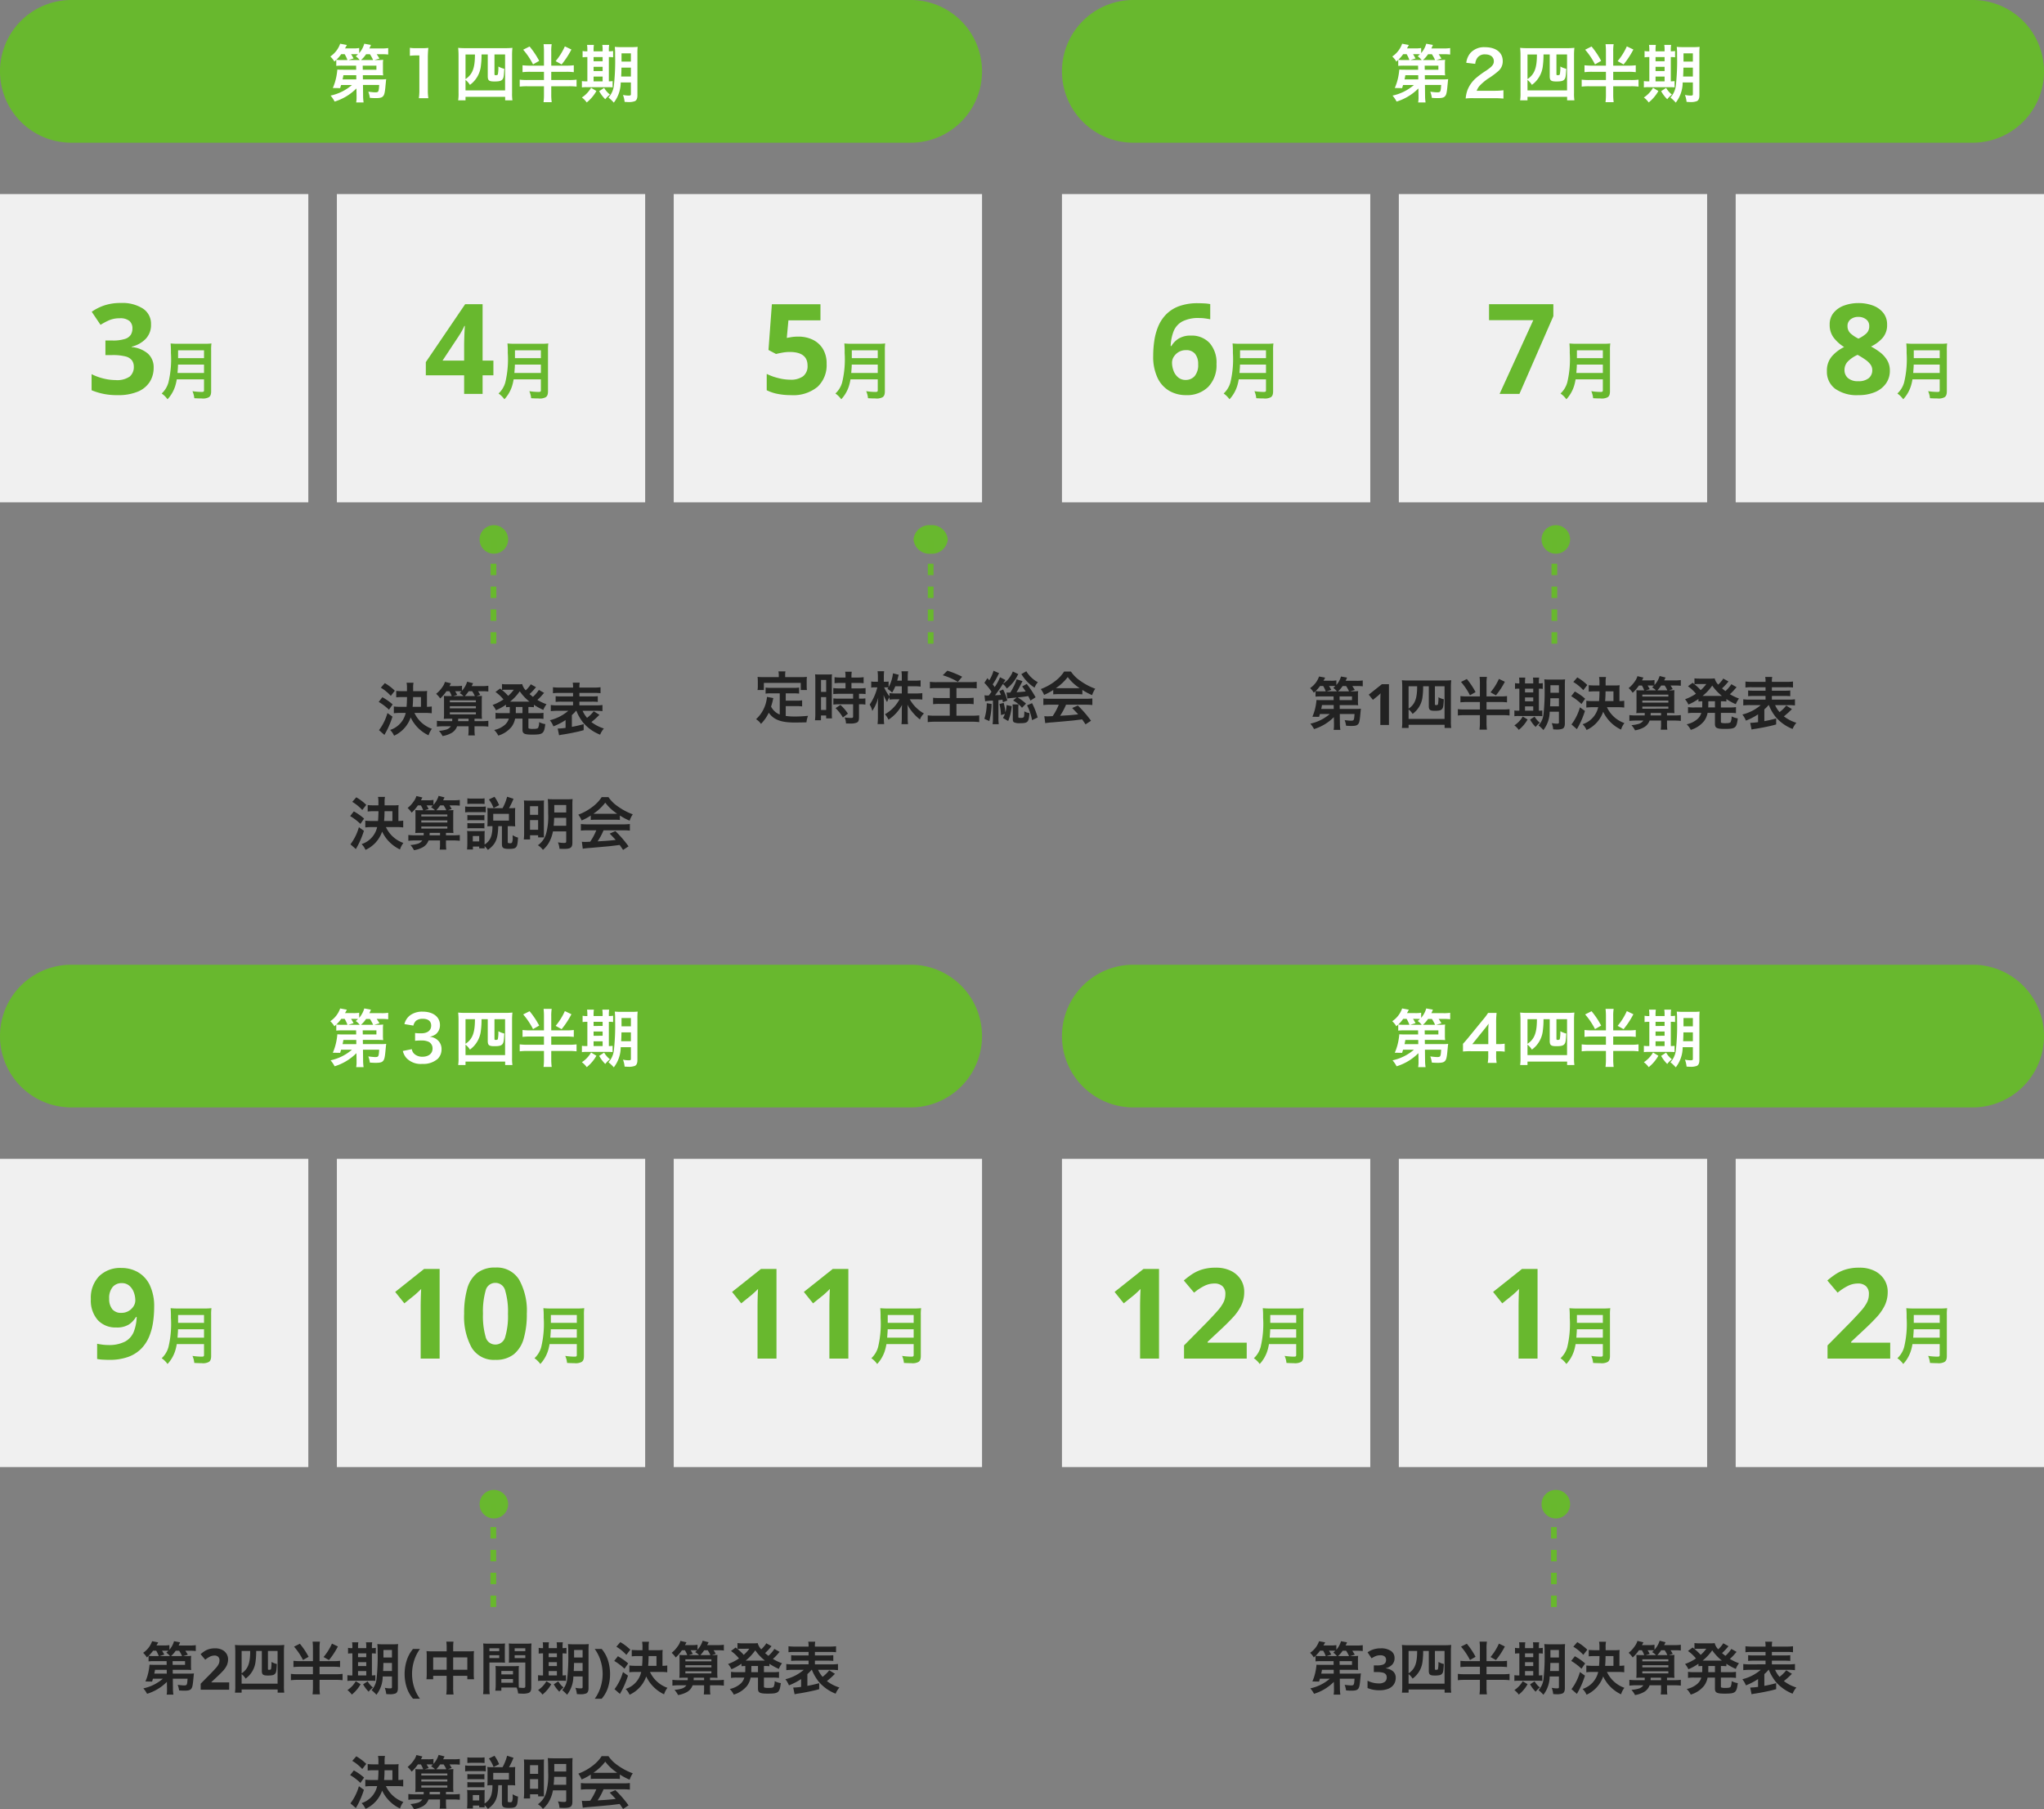 <svg xmlns="http://www.w3.org/2000/svg" width="358" height="316.94" viewBox="0 0 358 316.94">
  <rect x="0" y="0" width="358" height="316.94" fill="#808080" stroke="none"/>
  <g id="グループ_14176" data-name="グループ 14176" transform="translate(-16 -241)">
    <path id="パス_82384" data-name="パス 82384" d="M0,0H54V54H0Z" transform="translate(16 275)" fill="#f0f0f0"/>
    <path id="パス_82385" data-name="パス 82385" d="M0,0H54V54H0Z" transform="translate(75 275)" fill="#f0f0f0"/>
    <path id="パス_82386" data-name="パス 82386" d="M0,0H54V54H0Z" transform="translate(134 275)" fill="#f0f0f0"/>
    <path id="パス_82387" data-name="パス 82387" d="M-.55-12.188a3.486,3.486,0,0,1-.979,2.6,5.077,5.077,0,0,1-2.409,1.32v.066A5.031,5.031,0,0,1-1.078-7.04a3.21,3.21,0,0,1,.99,2.464A4.581,4.581,0,0,1-.759-2.123,4.5,4.5,0,0,1-2.827-.407a8.841,8.841,0,0,1-3.6.627,11.3,11.3,0,0,1-4.532-.858V-3.454a9.845,9.845,0,0,0,2.112.77,8.881,8.881,0,0,0,2.068.264,3.872,3.872,0,0,0,2.5-.616,2.17,2.17,0,0,0,.715-1.738,1.843,1.843,0,0,0-.33-1.1,2.036,2.036,0,0,0-1.155-.693,8.931,8.931,0,0,0-2.3-.231H-8.536V-9.35h1.21a6.823,6.823,0,0,0,2.211-.275,1.869,1.869,0,0,0,1.034-.748,2.127,2.127,0,0,0,.275-1.089,1.685,1.685,0,0,0-.517-1.309,2.534,2.534,0,0,0-1.727-.473,4.53,4.53,0,0,0-1.958.4,12.688,12.688,0,0,0-1.386.748l-1.54-2.288a8.7,8.7,0,0,1,2.167-1.1,8.888,8.888,0,0,1,2.959-.44,6.659,6.659,0,0,1,3.839.979A3.161,3.161,0,0,1-.55-12.188ZM8.734-2.541v1.9c0,.242-.077.3-.407.3A11.122,11.122,0,0,1,6.71-.473,3.98,3.98,0,0,1,7.029.759C7.59.792,7.953.8,8.305.8A2.181,2.181,0,0,0,9.581.583c.275-.176.4-.495.4-1.045V-7.59a8.3,8.3,0,0,1,.055-1.243,9.915,9.915,0,0,1-1.276.055H4.169a11.1,11.1,0,0,1-1.287-.055,15.5,15.5,0,0,1,.055,1.661A17.366,17.366,0,0,1,2.5-2,4.165,4.165,0,0,1,1.32-.066,4.255,4.255,0,0,1,2.343.946a6.168,6.168,0,0,0,1.3-2.178A8.153,8.153,0,0,0,3.96-2.541ZM4.092-3.663c.066-.891.088-1.133.088-1.474H8.734v1.474Zm.1-2.6V-7.634H8.734v1.375Z" transform="translate(43 310)" fill="#68b82e"/>
    <path id="パス_82388" data-name="パス 82388" d="M.418-3.256H-1.474V0H-4.708V-3.256h-6.71v-2.31l6.886-10.142h3.058V-5.83H.418ZM-4.708-5.83V-8.492q0-.506.022-1.232t.055-1.353q.033-.627.055-.825h-.088q-.2.44-.429.858t-.517.858L-8.492-5.83ZM8.734-2.541v1.9c0,.242-.077.3-.407.3A11.122,11.122,0,0,1,6.71-.473,3.98,3.98,0,0,1,7.029.759C7.59.792,7.953.8,8.305.8A2.181,2.181,0,0,0,9.581.583c.275-.176.4-.495.4-1.045V-7.59a8.3,8.3,0,0,1,.055-1.243,9.915,9.915,0,0,1-1.276.055H4.169a11.1,11.1,0,0,1-1.287-.055,15.5,15.5,0,0,1,.055,1.661A17.366,17.366,0,0,1,2.5-2,4.165,4.165,0,0,1,1.32-.066,4.255,4.255,0,0,1,2.343.946a6.168,6.168,0,0,0,1.3-2.178A8.153,8.153,0,0,0,3.96-2.541ZM4.092-3.663c.066-.891.088-1.133.088-1.474H8.734v1.474Zm.1-2.6V-7.634H8.734v1.375Z" transform="translate(102 310)" fill="#68b82e"/>
    <path id="パス_82389" data-name="パス 82389" d="M-5.192-10.032a5.724,5.724,0,0,1,2.552.55A4.213,4.213,0,0,1-.869-7.876,4.915,4.915,0,0,1-.22-5.258,5.2,5.2,0,0,1-1.8-1.243,6.684,6.684,0,0,1-6.49.22,11.71,11.71,0,0,1-8.811,0a7.337,7.337,0,0,1-1.9-.638V-3.5a9.566,9.566,0,0,0,1.958.715,8.6,8.6,0,0,0,2.156.3,3.623,3.623,0,0,0,2.255-.6,2.23,2.23,0,0,0,.781-1.881q0-2.376-3.146-2.376a7.074,7.074,0,0,0-1.276.121q-.66.121-1.1.231l-1.32-.7.594-8.008H-1.3v2.816h-5.61l-.286,3.08.8-.143A7.183,7.183,0,0,1-5.192-10.032ZM8.734-2.541v1.9c0,.242-.077.3-.407.3A11.122,11.122,0,0,1,6.71-.473,3.98,3.98,0,0,1,7.029.759C7.59.792,7.953.8,8.305.8A2.181,2.181,0,0,0,9.581.583c.275-.176.4-.495.4-1.045V-7.59a8.3,8.3,0,0,1,.055-1.243,9.915,9.915,0,0,1-1.276.055H4.169a11.1,11.1,0,0,1-1.287-.055,15.5,15.5,0,0,1,.055,1.661A17.366,17.366,0,0,1,2.5-2,4.165,4.165,0,0,1,1.32-.066,4.255,4.255,0,0,1,2.343.946a6.168,6.168,0,0,0,1.3-2.178A8.153,8.153,0,0,0,3.96-2.541ZM4.092-3.663c.066-.891.088-1.133.088-1.474H8.734v1.474Zm.1-2.6V-7.634H8.734v1.375Z" transform="translate(161 310)" fill="#68b82e"/>
    <path id="パス_82390" data-name="パス 82390" d="M0,0H54V54H0Z" transform="translate(202 275)" fill="#f0f0f0"/>
    <path id="パス_85577" data-name="パス 85577" d="M12.5,0h147a12.5,12.5,0,0,1,0,25H12.5a12.5,12.5,0,0,1,0-25Z" transform="translate(16 241)" fill="#68b82e"/>
    <path id="パス_85578" data-name="パス 85578" d="M-22.55-.286V0a4.773,4.773,0,0,1-.066.946h1.3a7.99,7.99,0,0,1-.088-1.221l-.022-1.837h2.838c-.077,1.232-.11,1.287-.715,1.287-.242,0-.77-.055-1.188-.11A4.691,4.691,0,0,1-20.218.143c.473.033.693.044,1.023.044.748,0,1.078-.088,1.287-.33s.3-.539.407-1.606c.022-.275.066-.627.1-1.045.011-.121.022-.187.044-.341a7.351,7.351,0,0,1-.946.044h-3.135l-.011-.737h2.541c.44,0,.748.011,1.023.033a5.025,5.025,0,0,1-.044-.8V-5.731a4.786,4.786,0,0,1,.044-.792,7.71,7.71,0,0,1-1.023.044h-.528l.9-.264c-.176-.286-.275-.451-.484-.759h.858a8.618,8.618,0,0,1,1.155.055V-8.58a7.121,7.121,0,0,1-1.21.066h-2.09a5.547,5.547,0,0,0,.275-.616L-21.2-9.339A4.247,4.247,0,0,1-22.088-7.7v-.891a5.309,5.309,0,0,1-1.078.066h-1.408c.132-.22.176-.308.33-.594l-1.177-.22a4.459,4.459,0,0,1-1.727,2.233,3.966,3.966,0,0,1,.715.891c.154-.143.209-.187.33-.308v1.067A8.762,8.762,0,0,1-25.091-5.5h2.464l.011.715h-2.255c-.539,0-.847-.011-1.045-.033a11.386,11.386,0,0,1-.165,1.2,9.612,9.612,0,0,1-.627,2.035l1.287.022c.077-.264.11-.363.165-.55h1.9A8.422,8.422,0,0,1-27.1-.253,5.522,5.522,0,0,1-26.389.792a9.163,9.163,0,0,0,3.817-2.3Zm-.044-2.8H-25c.088-.4.1-.462.143-.737H-22.6ZM-21.472-5.5h2.4v.715h-2.387Zm-.3-.979A5.364,5.364,0,0,0-20.878-7.5h.671a7.6,7.6,0,0,1,.561,1.023Zm-3.322,0a7.332,7.332,0,0,1-1-.044,6.591,6.591,0,0,0,.858-.99h.6a6.274,6.274,0,0,1,.495,1.034Zm1.111,0,.913-.286c-.242-.429-.308-.539-.44-.748h.6c.231,0,.44.011.616.022-.154.143-.209.2-.4.352a3.448,3.448,0,0,1,.7.66ZM-9.977.2a9.371,9.371,0,0,1-.088-1.441V-6.8a16.575,16.575,0,0,1,.088-1.815,8,8,0,0,1-1.122.055h-1.012a6.113,6.113,0,0,1-1.1-.066v1.4a9.783,9.783,0,0,1,1.133-.066h.528v6.05A9.189,9.189,0,0,1-11.638.2Zm5.291-.913A7.755,7.755,0,0,1-4.752.572h1.287V-.033H3.476V.572H4.752A7.382,7.382,0,0,1,4.686-.693V-7.3a11.2,11.2,0,0,1,.066-1.32,11.3,11.3,0,0,1-1.3.055H-3.454a10.4,10.4,0,0,1-1.3-.055,13.151,13.151,0,0,1,.066,1.331ZM-3.465-3a3.323,3.323,0,0,1,.77.869A4.708,4.708,0,0,0-.77-5.522,14.052,14.052,0,0,0-.66-7.458H.429v3.784c0,.77.209.946,1.166.946.825,0,1.177-.088,1.4-.352s.264-.605.33-1.87a3.763,3.763,0,0,1-1.034-.4A6.755,6.755,0,0,1,2.2-3.982c-.033.1-.154.154-.341.154-.231,0-.253-.022-.253-.253V-7.458H3.465v6.292h-6.93Zm0-4.455h1.65c0,2.376-.418,3.476-1.65,4.312ZM11.55-5.5V-7.92a7.577,7.577,0,0,1,.077-1.342H10.208a11.289,11.289,0,0,1,.066,1.353V-5.5H7.821a10.3,10.3,0,0,1-1.3-.066v1.21a10.3,10.3,0,0,1,1.3-.066h2.453v1.441H7.348a9.865,9.865,0,0,1-1.32-.066v1.221a10.094,10.094,0,0,1,1.32-.066h2.926V-.484A10.253,10.253,0,0,1,10.2.9h1.43A9.625,9.625,0,0,1,11.55-.462v-1.43h3.113a10.094,10.094,0,0,1,1.32.066V-3.047a9.567,9.567,0,0,1-1.309.066H11.55V-4.422h2.662a10.114,10.114,0,0,1,1.287.066v-1.21a9.533,9.533,0,0,1-1.287.066ZM6.633-8.294A12.532,12.532,0,0,1,8.36-5.72l1.078-.616A14.361,14.361,0,0,0,7.755-8.855Zm7.3-.583A10.9,10.9,0,0,1,12.32-6.292l1.045.583a14.935,14.935,0,0,0,1.716-2.618ZM25.5-2.552V-.5c0,.2-.077.242-.418.242a5.08,5.08,0,0,1-.968-.11A4.723,4.723,0,0,1,24.4.847c.539.033.561.033.693.033A2.929,2.929,0,0,0,26.18.726c.308-.132.462-.473.462-1.012V-7.579a10.425,10.425,0,0,1,.044-1.21,10.6,10.6,0,0,1-1.188.044H23.9a11.954,11.954,0,0,1-1.221-.044,11.268,11.268,0,0,1,.055,1.43,39.463,39.463,0,0,1-.22,5.4A3.728,3.728,0,0,1,21.571.088a7.131,7.131,0,0,1,.935.891,5.8,5.8,0,0,0,1.21-3.531Zm0-2.6V-3.6H23.793c.033-.5.044-.9.055-1.551Zm0-1.056H23.859V-7.656H25.5Zm-7.623-1.8a3.566,3.566,0,0,1-.836-.055v1.111A4.724,4.724,0,0,1,17.875-7V-2.75h-.143a4.92,4.92,0,0,1-.814-.044v1.111a5.041,5.041,0,0,1,.847-.044h3.608a8.956,8.956,0,0,1,.924.033v-1.1a4.284,4.284,0,0,1-.66.044V-7a3.971,3.971,0,0,1,.748.044V-8.063a4.953,4.953,0,0,1-.748.055v-.187a5.45,5.45,0,0,1,.055-.935h-1.2a5.221,5.221,0,0,1,.055.935v.187H18.964v-.187a5.608,5.608,0,0,1,.055-.935h-1.2a5.608,5.608,0,0,1,.055.935ZM18.964-2.75v-.836h1.584v.836Zm0-1.8V-5.3h1.584v.748Zm0-1.716V-7h1.584v.726Zm-.44,4.642A5.05,5.05,0,0,1,16.918.077a4.115,4.115,0,0,1,.847.869,6.993,6.993,0,0,0,1.694-2Zm1.419.594A6.23,6.23,0,0,0,21.01.385a4.14,4.14,0,0,1,.825-.814,4.158,4.158,0,0,1-1.023-1.177Z" transform="translate(101 258)" fill="#fff"/>
    <path id="パス_85579" data-name="パス 85579" d="M12.5,0h147a12.5,12.5,0,0,1,0,25H12.5a12.5,12.5,0,0,1,0-25Z" transform="translate(202 241)" fill="#68b82e"/>
    <path id="パス_85580" data-name="パス 85580" d="M-22.55-.286V0a4.773,4.773,0,0,1-.066.946h1.3a7.99,7.99,0,0,1-.088-1.221l-.022-1.837h2.838c-.077,1.232-.11,1.287-.715,1.287-.242,0-.77-.055-1.188-.11A4.691,4.691,0,0,1-20.218.143c.473.033.693.044,1.023.044.748,0,1.078-.088,1.287-.33s.3-.539.407-1.606c.022-.275.066-.627.1-1.045.011-.121.022-.187.044-.341a7.351,7.351,0,0,1-.946.044h-3.135l-.011-.737h2.541c.44,0,.748.011,1.023.033a5.025,5.025,0,0,1-.044-.8V-5.731a4.786,4.786,0,0,1,.044-.792,7.71,7.71,0,0,1-1.023.044h-.528l.9-.264c-.176-.286-.275-.451-.484-.759h.858a8.618,8.618,0,0,1,1.155.055V-8.58a7.121,7.121,0,0,1-1.21.066h-2.09a5.547,5.547,0,0,0,.275-.616L-21.2-9.339A4.247,4.247,0,0,1-22.088-7.7v-.891a5.309,5.309,0,0,1-1.078.066h-1.408c.132-.22.176-.308.33-.594l-1.177-.22a4.459,4.459,0,0,1-1.727,2.233,3.966,3.966,0,0,1,.715.891c.154-.143.209-.187.33-.308v1.067A8.762,8.762,0,0,1-25.091-5.5h2.464l.011.715h-2.255c-.539,0-.847-.011-1.045-.033a11.386,11.386,0,0,1-.165,1.2,9.612,9.612,0,0,1-.627,2.035l1.287.022c.077-.264.11-.363.165-.55h1.9A8.422,8.422,0,0,1-27.1-.253,5.522,5.522,0,0,1-26.389.792a9.163,9.163,0,0,0,3.817-2.3Zm-.044-2.8H-25c.088-.4.1-.462.143-.737H-22.6ZM-21.472-5.5h2.4v.715h-2.387Zm-.3-.979A5.364,5.364,0,0,0-20.878-7.5h.671a7.6,7.6,0,0,1,.561,1.023Zm-3.322,0a7.332,7.332,0,0,1-1-.044,6.591,6.591,0,0,0,.858-.99h.6a6.274,6.274,0,0,1,.495,1.034Zm1.111,0,.913-.286c-.242-.429-.308-.539-.44-.748h.6c.231,0,.44.011.616.022-.154.143-.209.2-.4.352a3.448,3.448,0,0,1,.7.66ZM-9.339.2c.7,0,1.144.022,1.661.066V-1.188A11.558,11.558,0,0,1-9.284-1.1h-3.08a2.652,2.652,0,0,1,.627-.99,9.623,9.623,0,0,1,1.309-1.1A13.771,13.771,0,0,0-8.58-4.543,2.233,2.233,0,0,0-7.8-6.3c0-1.507-1.188-2.431-3.113-2.431a3.2,3.2,0,0,0-2.519.979A3.3,3.3,0,0,0-14.19-6l1.573.187a2.091,2.091,0,0,1,.341-1.012,1.554,1.554,0,0,1,1.4-.649c.935,0,1.518.462,1.518,1.21,0,.561-.308.924-1.32,1.617A15.148,15.148,0,0,0-12.5-3.311,5.429,5.429,0,0,0-14-1.155,5.621,5.621,0,0,0-14.289.253,10.138,10.138,0,0,1-12.87.2Zm4.653-.913A7.755,7.755,0,0,1-4.752.572h1.287V-.033H3.476V.572H4.752A7.382,7.382,0,0,1,4.686-.693V-7.3a11.2,11.2,0,0,1,.066-1.32,11.3,11.3,0,0,1-1.3.055H-3.454a10.4,10.4,0,0,1-1.3-.055,13.151,13.151,0,0,1,.066,1.331ZM-3.465-3a3.323,3.323,0,0,1,.77.869A4.708,4.708,0,0,0-.77-5.522,14.052,14.052,0,0,0-.66-7.458H.429v3.784c0,.77.209.946,1.166.946.825,0,1.177-.088,1.4-.352s.264-.605.33-1.87a3.763,3.763,0,0,1-1.034-.4A6.755,6.755,0,0,1,2.2-3.982c-.033.1-.154.154-.341.154-.231,0-.253-.022-.253-.253V-7.458H3.465v6.292h-6.93Zm0-4.455h1.65c0,2.376-.418,3.476-1.65,4.312ZM11.55-5.5V-7.92a7.577,7.577,0,0,1,.077-1.342H10.208a11.289,11.289,0,0,1,.066,1.353V-5.5H7.821a10.3,10.3,0,0,1-1.3-.066v1.21a10.3,10.3,0,0,1,1.3-.066h2.453v1.441H7.348a9.865,9.865,0,0,1-1.32-.066v1.221a10.094,10.094,0,0,1,1.32-.066h2.926V-.484A10.253,10.253,0,0,1,10.2.9h1.43A9.625,9.625,0,0,1,11.55-.462v-1.43h3.113a10.094,10.094,0,0,1,1.32.066V-3.047a9.567,9.567,0,0,1-1.309.066H11.55V-4.422h2.662a10.114,10.114,0,0,1,1.287.066v-1.21a9.533,9.533,0,0,1-1.287.066ZM6.633-8.294A12.532,12.532,0,0,1,8.36-5.72l1.078-.616A14.361,14.361,0,0,0,7.755-8.855Zm7.3-.583A10.9,10.9,0,0,1,12.32-6.292l1.045.583a14.935,14.935,0,0,0,1.716-2.618ZM25.5-2.552V-.5c0,.2-.077.242-.418.242a5.08,5.08,0,0,1-.968-.11A4.723,4.723,0,0,1,24.4.847c.539.033.561.033.693.033A2.929,2.929,0,0,0,26.18.726c.308-.132.462-.473.462-1.012V-7.579a10.425,10.425,0,0,1,.044-1.21,10.6,10.6,0,0,1-1.188.044H23.9a11.954,11.954,0,0,1-1.221-.044,11.268,11.268,0,0,1,.055,1.43,39.463,39.463,0,0,1-.22,5.4A3.728,3.728,0,0,1,21.571.088a7.131,7.131,0,0,1,.935.891,5.8,5.8,0,0,0,1.21-3.531Zm0-2.6V-3.6H23.793c.033-.5.044-.9.055-1.551Zm0-1.056H23.859V-7.656H25.5Zm-7.623-1.8a3.566,3.566,0,0,1-.836-.055v1.111A4.724,4.724,0,0,1,17.875-7V-2.75h-.143a4.92,4.92,0,0,1-.814-.044v1.111a5.041,5.041,0,0,1,.847-.044h3.608a8.956,8.956,0,0,1,.924.033v-1.1a4.284,4.284,0,0,1-.66.044V-7a3.971,3.971,0,0,1,.748.044V-8.063a4.953,4.953,0,0,1-.748.055v-.187a5.45,5.45,0,0,1,.055-.935h-1.2a5.221,5.221,0,0,1,.055.935v.187H18.964v-.187a5.608,5.608,0,0,1,.055-.935h-1.2a5.608,5.608,0,0,1,.055.935ZM18.964-2.75v-.836h1.584v.836Zm0-1.8V-5.3h1.584v.748Zm0-1.716V-7h1.584v.726Zm-.44,4.642A5.05,5.05,0,0,1,16.918.077a4.115,4.115,0,0,1,.847.869,6.993,6.993,0,0,0,1.694-2Zm1.419.594A6.23,6.23,0,0,0,21.01.385a4.14,4.14,0,0,1,.825-.814,4.158,4.158,0,0,1-1.023-1.177Z" transform="translate(287 258)" fill="#fff"/>
    <path id="パス_82391" data-name="パス 82391" d="M-11.49-3.11a8.827,8.827,0,0,1,1.11.06V-4.24a6.039,6.039,0,0,1-.84.06V-6.16a5.345,5.345,0,0,1,.04-.8,6.913,6.913,0,0,1-.93.04h-1.53v-.55a3.938,3.938,0,0,1,.07-.93h-1.22a4.6,4.6,0,0,1,.07.94v.54h-.82c-.42,0-.75-.02-1.06-.05v1.13a9.89,9.89,0,0,1,1.06-.05h.83c-.01.56-.03,1.14-.08,1.71h-1.12a8.715,8.715,0,0,1-1.11-.06v1.19a8.559,8.559,0,0,1,1.12-.06h.96A4.07,4.07,0,0,1-17.67-.13,3.369,3.369,0,0,1-16.98.88a5.458,5.458,0,0,0,2.91-3.2A6.54,6.54,0,0,0-10.94.81a3.663,3.663,0,0,1,.59-1.14,5.306,5.306,0,0,1-3.06-2.78Zm-2.24-1.07c.05-.52.07-.91.08-1.71h1.38v1.71ZM-19.3-7.53A7.651,7.651,0,0,1-17.55-6.1l.7-.9A8.441,8.441,0,0,0-18.6-8.33Zm-.37,2.49a9.749,9.749,0,0,1,1.8,1.37l.64-.93a9.837,9.837,0,0,0-1.8-1.26Zm1.53,1.95a9.088,9.088,0,0,1-1.48,3l.95.83c.03-.06.24-.43.31-.56a15.327,15.327,0,0,0,1.1-2.64ZM-7.29-6.91a4.475,4.475,0,0,1,.41.85h-.57a7.509,7.509,0,0,1-.8-.03c.01.23.02.42.02.72v2.3a7.968,7.968,0,0,1-.04,1c.33-.02.52-.03,1.06-.03h.42c0,.2,0,.27-.01.43H-8.35a8.309,8.309,0,0,1-1.13-.06V-.71A9.522,9.522,0,0,1-8.35-.77h1.32a1.525,1.525,0,0,1-.89.6,5.737,5.737,0,0,1-1.2.2,4.061,4.061,0,0,1,.63.91A4.718,4.718,0,0,0-6.91.4,2.207,2.207,0,0,0-5.94-.77h2.01v.7a5.447,5.447,0,0,1-.06.9h1.16a6.075,6.075,0,0,1-.06-.9v-.7h1.26A9.466,9.466,0,0,1-.47-.71V-1.73a8.2,8.2,0,0,1-1.16.06H-2.89V-2.1h.25c.55,0,.74.01,1.06.03a8.373,8.373,0,0,1-.04-1.06V-5c0-.51.01-.82.03-1.09-.26.02-.45.03-.96.03l.66-.22a6.56,6.56,0,0,0-.38-.63h.78a7.272,7.272,0,0,1,1.02.05V-7.87a6.515,6.515,0,0,1-1.02.06h-1.9l.25-.5-1.04-.27A4.2,4.2,0,0,1-5.08-7v-.87a5.569,5.569,0,0,1-.94.06H-7.27c.14-.27.22-.43.25-.49l-1.05-.25a2.892,2.892,0,0,1-.48.95A5.078,5.078,0,0,1-9.61-6.46a4.487,4.487,0,0,1,.71.82A6.9,6.9,0,0,0-7.81-6.91Zm1.37,0c.29,0,.54.01.74.02-.12.13-.17.17-.32.31a2.7,2.7,0,0,1,.68.52H-6.63l.71-.21a5.406,5.406,0,0,0-.37-.64Zm1.34.85a6.466,6.466,0,0,0,.67-.85h.61a4.919,4.919,0,0,1,.47.85ZM-5.77-1.67a3.024,3.024,0,0,0,.02-.43h1.82v.43ZM-7.21-5.32h4.56v.35H-7.21Zm0,1.04h4.56v.37H-7.21Zm0,1.06h4.56v.37H-7.21ZM3.28-3.38c0,.11,0,.18-.01.31H1.84A6.04,6.04,0,0,1,.79-3.13v1.07a6.389,6.389,0,0,1,1.05-.06H3.12a2.273,2.273,0,0,1-.71,1.11A4.135,4.135,0,0,1,.56-.12a3.65,3.65,0,0,1,.71.98A4.724,4.724,0,0,0,3.6-.68a3.517,3.517,0,0,0,.62-1.44H5.51V-.18c0,.7.32.87,1.68.87,1.92,0,2.1-.15,2.32-1.84A3.412,3.412,0,0,1,8.43-1.5a2.339,2.339,0,0,1-.18,1c-.11.14-.35.19-.9.19a2.313,2.313,0,0,1-.64-.05c-.15-.04-.16-.06-.16-.27V-2.12H8.14a7.629,7.629,0,0,1,1.05.06V-3.13a5.972,5.972,0,0,1-1.05.06H6.55V-4.15a8.061,8.061,0,0,1,.96.04v-.43a10.023,10.023,0,0,0,1.65.9,4.079,4.079,0,0,1,.56-.99,8.874,8.874,0,0,1-1.6-.76,7.746,7.746,0,0,0,.9-.92c.2-.22.22-.25.28-.31l-.92-.52A5.9,5.9,0,0,1,7.34-5.93c-.21-.16-.32-.25-.59-.48a10.327,10.327,0,0,0,.74-.75c.23-.27.36-.42.39-.46l-.92-.51c-.03.05-.03.05-.08.13a1.754,1.754,0,0,1-.21.29,5.257,5.257,0,0,1-.59.64,2.462,2.462,0,0,1-.62-1.09,5.758,5.758,0,0,1-.86.04H2.75a5.714,5.714,0,0,1-.83-.05v1.04L1.6-7.39l-.82.61a6.851,6.851,0,0,1,1.4,1.31A8.578,8.578,0,0,1,.27-4.5a3.784,3.784,0,0,1,.59.92,9.858,9.858,0,0,0,1.76-.97v.44c.25-.02.36-.03.67-.04Zm1.07-.77H5.51v1.08H4.34V-3.3ZM3.99-7.17A6.467,6.467,0,0,1,3.01-6.1,8.6,8.6,0,0,0,1.92-7.13a4.452,4.452,0,0,1,.61-.04ZM3.61-5.09H3.34A8.349,8.349,0,0,0,5.03-6.9a8.377,8.377,0,0,0,1.7,1.81H3.61ZM14.95-3.48a8.121,8.121,0,0,0,1.18,2.06A7.443,7.443,0,0,0,19.11.7a3.787,3.787,0,0,1,.66-1.08,6.987,6.987,0,0,1-2.19-1.13,13.686,13.686,0,0,0,1.18-1.04l.23-.23-1-.62a6.082,6.082,0,0,1-1.17,1.15,5.014,5.014,0,0,1-.78-1.23h2.33a9.638,9.638,0,0,1,1.15.06V-4.5a6.5,6.5,0,0,1-1.15.06H15.48v-.64h2.11a9.794,9.794,0,0,1,1.11.04v-1A9.348,9.348,0,0,1,17.59-6H15.48v-.61h2.58a7.808,7.808,0,0,1,1.12.05V-7.61a8.8,8.8,0,0,1-1.19.06H15.48a3.783,3.783,0,0,1,.06-.86H14.31a3.835,3.835,0,0,1,.06.86H12.02a8.874,8.874,0,0,1-1.17-.06v1.05a7.723,7.723,0,0,1,1.12-.05h2.4V-6H12.42a9.478,9.478,0,0,1-1.1-.04v1a9.7,9.7,0,0,1,1.1-.04h1.95v.64H11.63a6.7,6.7,0,0,1-1.16-.06v1.08a9.878,9.878,0,0,1,1.17-.06h1.89a7.734,7.734,0,0,1-3.22,1.65,4.262,4.262,0,0,1,.62,1.07,10.8,10.8,0,0,0,2.13-1.1V-.49a12.642,12.642,0,0,1-1.38.12L11.92.8c.09-.02.28-.06.48-.1.23-.03.23-.03.47-.07.55-.09.59-.1,1.27-.23,1.11-.23,1.34-.28,2.09-.49V-1.14c-.88.23-1.3.33-2.07.47V-2.73a6.124,6.124,0,0,0,.73-.75Z" transform="translate(102 369)" fill="#222"/>
    <path id="パス_82392" data-name="パス 82392" d="M-16.49-3.11a8.827,8.827,0,0,1,1.11.06V-4.24a6.039,6.039,0,0,1-.84.06V-6.16a5.346,5.346,0,0,1,.04-.8,6.913,6.913,0,0,1-.93.04h-1.53v-.55a3.938,3.938,0,0,1,.07-.93h-1.22a4.6,4.6,0,0,1,.07.94v.54h-.82c-.42,0-.75-.02-1.06-.05v1.13a9.89,9.89,0,0,1,1.06-.05h.83c-.01.56-.03,1.14-.08,1.71h-1.12a8.715,8.715,0,0,1-1.11-.06v1.19a8.559,8.559,0,0,1,1.12-.06h.96A4.07,4.07,0,0,1-22.67-.13,3.369,3.369,0,0,1-21.98.88a5.458,5.458,0,0,0,2.91-3.2A6.54,6.54,0,0,0-15.94.81a3.663,3.663,0,0,1,.59-1.14,5.306,5.306,0,0,1-3.06-2.78Zm-2.24-1.07c.05-.52.07-.91.08-1.71h1.38v1.71ZM-24.3-7.53A7.651,7.651,0,0,1-22.55-6.1l.7-.9A8.441,8.441,0,0,0-23.6-8.33Zm-.37,2.49a9.749,9.749,0,0,1,1.8,1.37l.64-.93a9.837,9.837,0,0,0-1.8-1.26Zm1.53,1.95a9.088,9.088,0,0,1-1.48,3l.95.83c.03-.06.24-.43.31-.56a15.327,15.327,0,0,0,1.1-2.64Zm10.85-3.82a4.475,4.475,0,0,1,.41.85h-.57a7.509,7.509,0,0,1-.8-.03c.01.23.02.42.02.72v2.3a7.968,7.968,0,0,1-.04,1c.33-.02.52-.03,1.06-.03h.42c0,.2,0,.27-.01.43h-1.55a8.309,8.309,0,0,1-1.13-.06V-.71a9.522,9.522,0,0,1,1.13-.06h1.32a1.525,1.525,0,0,1-.89.6,5.737,5.737,0,0,1-1.2.2,4.061,4.061,0,0,1,.63.91A4.718,4.718,0,0,0-11.91.4a2.207,2.207,0,0,0,.97-1.17h2.01v.7a5.447,5.447,0,0,1-.06.9h1.16a6.075,6.075,0,0,1-.06-.9v-.7h1.26a9.466,9.466,0,0,1,1.16.06V-1.73a8.2,8.2,0,0,1-1.16.06H-7.89V-2.1h.25c.55,0,.74.01,1.06.03a8.373,8.373,0,0,1-.04-1.06V-5c0-.51.01-.82.03-1.09-.26.02-.45.03-.96.03l.66-.22a6.56,6.56,0,0,0-.38-.63h.78a7.272,7.272,0,0,1,1.02.05V-7.87a6.515,6.515,0,0,1-1.02.06h-1.9l.25-.5-1.04-.27A4.2,4.2,0,0,1-10.08-7v-.87a5.569,5.569,0,0,1-.94.06h-1.25c.14-.27.22-.43.25-.49l-1.05-.25a2.892,2.892,0,0,1-.48.95,5.078,5.078,0,0,1-1.06,1.14,4.487,4.487,0,0,1,.71.82,6.9,6.9,0,0,0,1.09-1.27Zm1.37,0c.29,0,.54.01.74.02-.12.13-.17.17-.32.31a2.7,2.7,0,0,1,.68.52h-1.81l.71-.21a5.406,5.406,0,0,0-.37-.64Zm1.34.85a6.466,6.466,0,0,0,.67-.85h.61a4.919,4.919,0,0,1,.47.85Zm-1.19,4.39a3.024,3.024,0,0,0,.02-.43h1.82v.43Zm-1.44-3.65h4.56v.35h-4.56Zm0,1.04h4.56v.37h-4.56Zm0,1.06h4.56v.37h-4.56ZM.25-3.27A6.207,6.207,0,0,1,.09-1.71,2.614,2.614,0,0,1-1.13-.06V-1.71a6.324,6.324,0,0,1,.03-.72,4.138,4.138,0,0,1-.6.03H-3.52a4.061,4.061,0,0,1-.67-.04,6.457,6.457,0,0,1,.04.78V-.17c0,.31-.02.67-.05.98h1.03V.3h1.1V.61h.96C-1.12.47-1.12.4-1.13.22A4.235,4.235,0,0,1-.55.89C.82-.13,1.2-.97,1.27-3.27h.64V-.14c0,.68.24.85,1.24.85C3.91.71,4.24.62,4.42.37s.24-.56.31-1.64a3.214,3.214,0,0,1-.94-.42v.35a1.941,1.941,0,0,1-.13.97.48.48,0,0,1-.33.09c-.33,0-.4-.04-.4-.23V-3.27h.56a7,7,0,0,1,.75.04c-.02-.24-.03-.4-.03-.69v-1.8c0-.28.01-.47.03-.74a6.171,6.171,0,0,1-.8.04H3.15a13.25,13.25,0,0,0,.79-1.65L2.82-8.43a8.517,8.517,0,0,1-.8,2.01H.19a6.847,6.847,0,0,1-.84-.04,6.142,6.142,0,0,1,.04.78v1.73c0,.28-.01.49-.03.72A6.342,6.342,0,0,1,.1-3.27ZM-3.19-1.54h1.12V-.6H-3.19ZM.39-5.43H3.14v1.18H.39ZM-4.14-7.15a6.237,6.237,0,0,1,.81-.04h1.39a6.336,6.336,0,0,1,.81.04v-1a4.526,4.526,0,0,1-.81.05H-3.33a4.392,4.392,0,0,1-.81-.05Zm-.39,1.46a5.977,5.977,0,0,1,.8-.04h2.05a4.52,4.52,0,0,1,.76.04V-6.72a5.261,5.261,0,0,1-.8.04H-3.73a4.405,4.405,0,0,1-.8-.05Zm.39,1.4a5.064,5.064,0,0,1,.63-.03h1.74a4.927,4.927,0,0,1,.61.03v-.93a4.4,4.4,0,0,1-.61.03H-3.51a5.064,5.064,0,0,1-.63-.03Zm0,1.41a5,5,0,0,1,.62-.03h1.73a4.955,4.955,0,0,1,.63.03v-.93a4.57,4.57,0,0,1-.62.03H-3.51a5.064,5.064,0,0,1-.63-.03ZM1.42-6.95A7.387,7.387,0,0,0,.61-8.42l-.98.47a6.161,6.161,0,0,1,.82,1.5ZM13.17-2.36V-.64c0,.26-.07.31-.42.31a6.64,6.64,0,0,1-1.03-.11A3.41,3.41,0,0,1,11.99.69c.27.01.63.02.8.02,1.16,0,1.46-.23,1.46-1.12V-6.92a9.59,9.59,0,0,1,.04-1.1,9.522,9.522,0,0,1-1.08.04H11.05c-.53,0-.76-.01-1.11-.04.05.42.07,1.16.07,2.49a11.53,11.53,0,0,1-.37,3.61A3.721,3.721,0,0,1,8.21.07a3.148,3.148,0,0,1,.88.81A4.783,4.783,0,0,0,10.33-.75a6.6,6.6,0,0,0,.52-1.61Zm0-2.37v1.39h-2.2c.05-.48.08-.91.09-1.39Zm0-.94H11.08V-6.98h2.09ZM5.8-2.13A9.544,9.544,0,0,1,5.74-.94h1.1v-.74H8.25v.37H9.28c-.01-.22-.02-.48-.02-1.02V-6.87c0-.47.01-.67.03-.91-.26.02-.45.03-.86.03H6.85c-.57,0-.81-.01-1.09-.03A9.545,9.545,0,0,1,5.8-6.75ZM6.83-6.77H8.25v1.51H6.83Zm0,2.44H8.25v1.69H6.83Zm10.64-.03a8,8,0,0,1,.86-.04h3.34a7.6,7.6,0,0,1,.9.04v-.78a10.663,10.663,0,0,0,1.71.91,4.453,4.453,0,0,1,.55-1.12A10.57,10.57,0,0,1,22.26-6.7a6.073,6.073,0,0,1-1.69-1.66H19.38A6.585,6.585,0,0,1,17.8-6.68a9.332,9.332,0,0,1-2.51,1.39,4.645,4.645,0,0,1,.58,1.02,9.409,9.409,0,0,0,1.6-.86Zm.87-1.08c-.18,0-.24,0-.41-.01a8.537,8.537,0,0,0,2.08-1.94A8.146,8.146,0,0,0,22.1-5.45c-.19.01-.28.01-.44.01Zm.1,2.89a10.355,10.355,0,0,1-1.07,2c-.51.03-.81.04-.88.04-.14,0-.31-.01-.58-.03L16.07.68A11.891,11.891,0,0,1,17.36.54c.4-.03,2.38-.21,3.37-.3.37-.04.97-.11,1.8-.22.17.24.27.38.6.87l.96-.63a20.465,20.465,0,0,0-2.31-2.67l-.99.44c.56.58.73.76,1.05,1.11-1.4.15-1.4.15-3.17.25a10.871,10.871,0,0,0,1.04-1.94h3.44a9.3,9.3,0,0,1,1.17.06V-3.65a9.415,9.415,0,0,1-1.17.06H16.92a9.822,9.822,0,0,1-1.18-.06v1.16a9.368,9.368,0,0,1,1.18-.06Z" transform="translate(102 389)" fill="#222"/>
    <path id="パス_82393" data-name="パス 82393" d="M-25.43-.83a2.9,2.9,0,0,1-1.52-1.39c.15-.47.21-.7.26-.9.09-.41.09-.42.14-.59l-1.11-.21a6.2,6.2,0,0,1-.2,1.08A5.921,5.921,0,0,1-29.58-.01a2.722,2.722,0,0,1,.86.82,7.084,7.084,0,0,0,1.37-1.96C-26.53.06-25.22.57-22.88.57c.79,0,1.31-.01,2.13-.03A3.889,3.889,0,0,1-20.47-.6c-1.02.09-1.7.12-2.28.12a11.69,11.69,0,0,1-1.63-.1V-2.3h1.89a6.751,6.751,0,0,1,.98.05V-3.32a5.129,5.129,0,0,1-.98.06h-1.89V-4.54h1.31a7.169,7.169,0,0,1,1.03.05V-5.55a7,7,0,0,1-1.03.05H-26.9a6.7,6.7,0,0,1-1.01-.05v1.06a7.119,7.119,0,0,1,1.01-.05h1.47Zm-.17-6.55h-2.61c-.4,0-.74-.01-1.1-.04.02.23.04.48.04.74v.77a4.42,4.42,0,0,1-.05.79h1.11V-6.37h6.46v1.25h1.08a6.457,6.457,0,0,1-.04-.78v-.78a5.5,5.5,0,0,1,.04-.74c-.37.03-.71.04-1.11.04h-2.7v-.38a3.036,3.036,0,0,1,.05-.63h-1.23a3.236,3.236,0,0,1,.06.64Zm11.69,1.02v.95h-1.03a7.692,7.692,0,0,1-1.11-.06v1.06c.31-.03.68-.05,1.1-.05h2.37v.85h-2.37a7.421,7.421,0,0,1-1.09-.05v1.09a8.956,8.956,0,0,1,1.07-.06h2.39V-.5c0,.22-.06.27-.37.27a8.909,8.909,0,0,1-1.12-.08A2.578,2.578,0,0,1-13.83.74c.69.01.69.01.78.01a2.8,2.8,0,0,0,1.1-.16c.3-.14.4-.38.4-.96V-2.63h.13a5.437,5.437,0,0,1,.99.06V-3.66a6.1,6.1,0,0,1-.99.05h-.13v-.85h.17a6.5,6.5,0,0,1,.98.05V-5.47a7.381,7.381,0,0,1-1.09.06h-1.38v-.95h1.1a7.254,7.254,0,0,1,1.03.05V-7.37a7.373,7.373,0,0,1-1.04.06h-1.09v-.27a5.316,5.316,0,0,1,.05-.75h-1.15a4.469,4.469,0,0,1,.06.75v.27h-.88a7.275,7.275,0,0,1-1.04-.06v1.06a8.468,8.468,0,0,1,1.07-.05ZM-19.2-1.01A9.11,9.11,0,0,1-19.26.18h1.05V-.66h.91v.5h1.02c-.02-.25-.03-.47-.03-1V-6.88a7.5,7.5,0,0,1,.03-.99c-.24.02-.42.03-.87.03h-1.21a8.663,8.663,0,0,1-.88-.03,9.375,9.375,0,0,1,.04,1.01Zm1-5.88h.9V-4.8h-.9Zm0,3.01h.9v2.25h-.9Zm4.71,2.9A7.674,7.674,0,0,0-14.8-2.51l-.85.56A7.639,7.639,0,0,1-14.37-.31Zm10.48-4.8h1.18a7.744,7.744,0,0,1,1.07.06v-1.1a7.354,7.354,0,0,1-1.07.06H-3.01v-.69a5.871,5.871,0,0,1,.06-.95H-4.11a5.957,5.957,0,0,1,.06.95v.69h-.81c.05-.19.07-.26.13-.49a5.449,5.449,0,0,1,.15-.54L-5.6-8.05a6.439,6.439,0,0,1-.76,2.43v-.99a2.7,2.7,0,0,1-.54.04h-.3v-.81a8.635,8.635,0,0,1,.05-1.03H-8.3a6.149,6.149,0,0,1,.06,1.03v.81h-.5a2.878,2.878,0,0,1-.67-.05v1.08a3.039,3.039,0,0,1,.67-.05h.4A9.176,9.176,0,0,1-9.68-2.57a3.635,3.635,0,0,1,.46,1.11A7.928,7.928,0,0,0-8.17-3.82a11.52,11.52,0,0,0-.07,1.29V-.38A10.147,10.147,0,0,1-8.3.85h1.16A9.921,9.921,0,0,1-7.2-.38V-2.94c0-.44-.02-.99-.04-1.32a5.815,5.815,0,0,0,.61,1.25,3.143,3.143,0,0,1,.43-.84v.41A8.6,8.6,0,0,1-5.11-3.5h.66A6.565,6.565,0,0,1-7-.88a4.449,4.449,0,0,1,.62.95A7.148,7.148,0,0,0-4.01-2.52c-.03.39-.04.75-.04,1.03V-.3A9.581,9.581,0,0,1-4.11.86h1.15A9.131,9.131,0,0,1-3.02-.3V-1.56c0-.29-.01-.65-.04-.99A7.079,7.079,0,0,0-1.99-1.02,6.42,6.42,0,0,0-.87.03a2.617,2.617,0,0,1,.7-1.04A6.544,6.544,0,0,1-2.66-3.5h1.12c.43,0,.75.02,1.08.05V-4.58a7.948,7.948,0,0,1-1.07.06H-3.01Zm-1.04,0v1.26H-5.11A8.065,8.065,0,0,1-6.2-4.58v.57a6.747,6.747,0,0,1-.94-1.58h.25a3.577,3.577,0,0,1,.49.03c-.05.08-.08.12-.17.24a3.658,3.658,0,0,1,.82.65,6.423,6.423,0,0,0,.56-1.11Zm8.4.32v1.74H2.48a7.139,7.139,0,0,1-1.05-.05v1.13a8.785,8.785,0,0,1,1.13-.05H4.35V-.62H1.81A11.483,11.483,0,0,1,.49-.68V.5A10.664,10.664,0,0,1,1.85.43H8.22A10.351,10.351,0,0,1,9.51.5V-.68a12.906,12.906,0,0,1-1.32.06H5.52V-2.69H7.48a7.566,7.566,0,0,1,1.05.05V-3.77a10.75,10.75,0,0,1-1.08.05H5.52V-5.46H7.86a9.5,9.5,0,0,1,1.21.05V-6.56a10.248,10.248,0,0,1-1.21.06H2.08A7.986,7.986,0,0,1,.87-6.56v1.15a8.218,8.218,0,0,1,1.22-.05ZM3.12-7.71A11.827,11.827,0,0,1,5.77-6.55l.75-.9A17.766,17.766,0,0,0,3.93-8.51Zm7.42,4.56a9.116,9.116,0,0,1,1.37-.12V-.18A7.731,7.731,0,0,1,11.85.87L12.93.86a6.957,6.957,0,0,1-.06-1.05V-3.34c.26-.03.34-.04.4-.04.19-.03.19-.03.3-.04.04.17.05.23.09.43l.77-.29a9.374,9.374,0,0,0-.74-1.94l-.67.3a5.143,5.143,0,0,1,.29.65c-.44.04-.54.05-1.04.07a20.412,20.412,0,0,0,1.37-1.98,2.457,2.457,0,0,1,.69.8A6.309,6.309,0,0,0,16.2-7.65c.05-.08.05-.08.11-.17a.445.445,0,0,1,.05-.08l-.97-.47a4.1,4.1,0,0,1-.48.92,3.832,3.832,0,0,1-1.23,1.21.814.814,0,0,1,.08-.12c.04-.07.07-.11.08-.13l.26-.39-.95-.48a8.954,8.954,0,0,1-.93,1.72c-.11-.16-.19-.27-.35-.47a12.82,12.82,0,0,0,.94-1.62A1.962,1.962,0,0,1,13-8.07l-.99-.43a6.077,6.077,0,0,1-.74,1.67c-.12-.13-.17-.19-.33-.37l-.53.82a9.942,9.942,0,0,1,1.25,1.56c-.18.26-.29.41-.48.65a1.493,1.493,0,0,1-.19.01,3.689,3.689,0,0,1-.56-.04Zm8.84-.7a17.265,17.265,0,0,0-1.55-2.34l-.8.44a10.5,10.5,0,0,1,.61.88c-.5.06-.63.07-1.6.14a12.588,12.588,0,0,0,.63-1.14l.42-.81L16.06-7a6.876,6.876,0,0,1-.59,1.4,7.58,7.58,0,0,1-.53.92c-.18.01-.23.01-.31.01a2,2,0,0,1-.34-.02l.14,1.05c.2-.03.42-.05,1.63-.17l-.62.52A5.275,5.275,0,0,1,17-2.01l.7-.73a8.95,8.95,0,0,0-1.46-1.09c1.07-.1,1.1-.11,1.85-.23.14.26.19.37.39.79ZM14.01-.94a5.581,5.581,0,0,1-.34.72l.91.53a8.941,8.941,0,0,0,.62-2.6l-.9-.2a5.435,5.435,0,0,1-.21,1.29,9.019,9.019,0,0,0-.3-1.67l-.74.2a9.168,9.168,0,0,1,.27,1.94ZM10.83-2.81a9.338,9.338,0,0,1-.42,2.74l.86.38a12.381,12.381,0,0,0,.41-2.99ZM16.88-7.9q.15.21.18.24A6.854,6.854,0,0,0,19.2-5.54a3.151,3.151,0,0,1,.58-.95,4.813,4.813,0,0,1-1.08-.77,5.086,5.086,0,0,1-.94-1.15ZM15.34-2.6a6.16,6.16,0,0,1,.05.75V-.02c0,.29.06.45.19.54a2.021,2.021,0,0,0,1,.17c1.46,0,1.6-.14,1.73-1.78a2.09,2.09,0,0,1-.9-.3c-.01.76-.03.93-.14,1.05a.722.722,0,0,1-.44.1c-.45,0-.47-.01-.47-.23V-1.96a4.584,4.584,0,0,1,.04-.64Zm2.55.16a9.563,9.563,0,0,1,.87,2.6l.98-.47a12.379,12.379,0,0,0-.98-2.51Zm4.58-1.92a8,8,0,0,1,.86-.04h3.34a7.6,7.6,0,0,1,.9.04v-.78a10.663,10.663,0,0,0,1.71.91,4.453,4.453,0,0,1,.55-1.12A10.57,10.57,0,0,1,27.26-6.7a6.073,6.073,0,0,1-1.69-1.66H24.38A6.585,6.585,0,0,1,22.8-6.68a9.332,9.332,0,0,1-2.51,1.39,4.645,4.645,0,0,1,.58,1.02,9.409,9.409,0,0,0,1.6-.86Zm.87-1.08c-.18,0-.24,0-.41-.01a8.537,8.537,0,0,0,2.08-1.94A8.146,8.146,0,0,0,27.1-5.45c-.19.01-.28.01-.44.01Zm.1,2.89a10.355,10.355,0,0,1-1.07,2c-.51.03-.81.04-.88.04-.14,0-.31-.01-.58-.03L21.07.68A11.891,11.891,0,0,1,22.36.54c.4-.03,2.38-.21,3.37-.3.37-.04.97-.11,1.8-.22.17.24.27.38.6.87l.96-.63a20.465,20.465,0,0,0-2.31-2.67l-.99.44c.56.58.73.76,1.05,1.11-1.4.15-1.4.15-3.17.25a10.871,10.871,0,0,0,1.04-1.94h3.44a9.3,9.3,0,0,1,1.17.06V-3.65a9.415,9.415,0,0,1-1.17.06H21.92a9.822,9.822,0,0,1-1.18-.06v1.16a9.368,9.368,0,0,1,1.18-.06Z" transform="translate(178 367)" fill="#222"/>
    <path id="パス_82394" data-name="パス 82394" d="M2.5,0A2.5,2.5,0,1,1,0,2.5,2.5,2.5,0,0,1,2.5,0Z" transform="translate(100 333)" fill="#68b82e"/>
    <path id="パス_82395" data-name="パス 82395" d="M3,0A2.784,2.784,0,0,1,6,2.5,2.784,2.784,0,0,1,3,5,2.784,2.784,0,0,1,0,2.5,2.784,2.784,0,0,1,3,0Z" transform="translate(176 333)" fill="#68b82e"/>
    <path id="パス_332" data-name="パス 332" d="M16628-1270.338v18.018" transform="translate(-16525.57 1606.094)" fill="none" stroke="#68b82d" stroke-width="1" stroke-dasharray="2 2"/>
    <path id="パス_333" data-name="パス 333" d="M16628-1270.338v18.018" transform="translate(-16448.994 1606.094)" fill="none" stroke="#68b82d" stroke-width="1" stroke-dasharray="2 2"/>
    <path id="パス_82396" data-name="パス 82396" d="M-11.022-6.666a18.142,18.142,0,0,1,.2-2.673,10.382,10.382,0,0,1,.693-2.508,6.667,6.667,0,0,1,1.386-2.09,6.118,6.118,0,0,1,2.266-1.43,9.5,9.5,0,0,1,3.333-.517q.462,0,1.078.033a6.931,6.931,0,0,1,1.034.121v2.662q-.418-.088-.913-.154a7.4,7.4,0,0,0-.979-.066,6.109,6.109,0,0,0-3.025.616,3.392,3.392,0,0,0-1.507,1.727,7.916,7.916,0,0,0-.506,2.563h.132a3.747,3.747,0,0,1,1.265-1.3,3.922,3.922,0,0,1,2.145-.528,4.264,4.264,0,0,1,3.278,1.3A5.186,5.186,0,0,1,.066-5.236a5.435,5.435,0,0,1-1.441,4A5.254,5.254,0,0,1-5.28.22a5.777,5.777,0,0,1-2.9-.737,5.2,5.2,0,0,1-2.068-2.266A8.613,8.613,0,0,1-11.022-6.666Zm5.676,4.224a2.053,2.053,0,0,0,1.584-.671,3,3,0,0,0,.616-2.079A2.811,2.811,0,0,0-3.674-7a1.933,1.933,0,0,0-1.606-.66,2.417,2.417,0,0,0-1.287.33,2.536,2.536,0,0,0-.847.825,1.911,1.911,0,0,0-.308,1.023,4.044,4.044,0,0,0,.264,1.43,2.718,2.718,0,0,0,.8,1.155A1.972,1.972,0,0,0-5.346-2.442Zm14.08-.1v1.9c0,.242-.077.3-.407.3A11.122,11.122,0,0,1,6.71-.473,3.98,3.98,0,0,1,7.029.759C7.59.792,7.953.8,8.305.8A2.181,2.181,0,0,0,9.581.583c.275-.176.4-.495.4-1.045V-7.59a8.3,8.3,0,0,1,.055-1.243,9.915,9.915,0,0,1-1.276.055H4.169a11.1,11.1,0,0,1-1.287-.055,15.5,15.5,0,0,1,.055,1.661A17.366,17.366,0,0,1,2.5-2,4.165,4.165,0,0,1,1.32-.066,4.255,4.255,0,0,1,2.343.946a6.168,6.168,0,0,0,1.3-2.178A8.153,8.153,0,0,0,3.96-2.541ZM4.092-3.663c.066-.891.088-1.133.088-1.474H8.734v1.474Zm.1-2.6V-7.634H8.734v1.375Z" transform="translate(229 310)" fill="#68b82e"/>
    <path id="パス_82397" data-name="パス 82397" d="M0,0H54V54H0Z" transform="translate(261 275)" fill="#f0f0f0"/>
    <path id="パス_82398" data-name="パス 82398" d="M0,0H54V54H0Z" transform="translate(320 275)" fill="#f0f0f0"/>
    <path id="パス_82399" data-name="パス 82399" d="M-9.35,0l5.9-12.914H-11.2v-2.794H.066v2.09L-5.874,0ZM8.734-2.541v1.9c0,.242-.077.3-.407.3A11.122,11.122,0,0,1,6.71-.473,3.98,3.98,0,0,1,7.029.759C7.59.792,7.953.8,8.305.8A2.181,2.181,0,0,0,9.581.583c.275-.176.4-.495.4-1.045V-7.59a8.3,8.3,0,0,1,.055-1.243,9.915,9.915,0,0,1-1.276.055H4.169a11.1,11.1,0,0,1-1.287-.055,15.5,15.5,0,0,1,.055,1.661A17.366,17.366,0,0,1,2.5-2,4.165,4.165,0,0,1,1.32-.066,4.255,4.255,0,0,1,2.343.946a6.168,6.168,0,0,0,1.3-2.178A8.153,8.153,0,0,0,3.96-2.541ZM4.092-3.663c.066-.891.088-1.133.088-1.474H8.734v1.474Zm.1-2.6V-7.634H8.734v1.375Z" transform="translate(288 310)" fill="#68b82e"/>
    <path id="パス_82400" data-name="パス 82400" d="M-5.5-15.906a7.165,7.165,0,0,1,2.5.418,4.163,4.163,0,0,1,1.826,1.265,3.209,3.209,0,0,1,.693,2.1,3.376,3.376,0,0,1-.8,2.332A6.475,6.475,0,0,1-3.3-8.294,11.106,11.106,0,0,1-1.7-7.271,4.879,4.879,0,0,1-.473-5.9,3.492,3.492,0,0,1,0-4.07,3.791,3.791,0,0,1-.693-1.8a4.454,4.454,0,0,1-1.936,1.5A7.292,7.292,0,0,1-5.5.22,6.512,6.512,0,0,1-9.581-.9a3.69,3.69,0,0,1-1.441-3.08,3.8,3.8,0,0,1,.88-2.607A6.794,6.794,0,0,1-8.008-8.206,6.948,6.948,0,0,1-9.8-9.8a3.668,3.668,0,0,1-.737-2.343,3.144,3.144,0,0,1,.7-2.079,4.228,4.228,0,0,1,1.859-1.265A7.218,7.218,0,0,1-5.5-15.906Zm-.022,2.42a2.1,2.1,0,0,0-1.353.429,1.422,1.422,0,0,0-.539,1.177,1.679,1.679,0,0,0,.572,1.32A5.9,5.9,0,0,0-5.5-9.68a5.734,5.734,0,0,0,1.32-.847,1.7,1.7,0,0,0,.572-1.353,1.411,1.411,0,0,0-.55-1.177A2.15,2.15,0,0,0-5.522-13.486ZM-7.942-4.18a1.818,1.818,0,0,0,.605,1.408,2.585,2.585,0,0,0,1.793.55A2.778,2.778,0,0,0-3.7-2.75,1.761,1.761,0,0,0-3.08-4.158,1.65,1.65,0,0,0-3.432-5.2a3.922,3.922,0,0,0-.88-.814q-.528-.363-1.056-.671l-.286-.154A5.675,5.675,0,0,0-7.315-5.72,2.117,2.117,0,0,0-7.942-4.18ZM8.734-2.541v1.9c0,.242-.077.3-.407.3A11.122,11.122,0,0,1,6.71-.473,3.98,3.98,0,0,1,7.029.759C7.59.792,7.953.8,8.305.8A2.181,2.181,0,0,0,9.581.583c.275-.176.4-.495.4-1.045V-7.59a8.3,8.3,0,0,1,.055-1.243,9.915,9.915,0,0,1-1.276.055H4.169a11.1,11.1,0,0,1-1.287-.055,15.5,15.5,0,0,1,.055,1.661A17.366,17.366,0,0,1,2.5-2,4.165,4.165,0,0,1,1.32-.066,4.255,4.255,0,0,1,2.343.946a6.168,6.168,0,0,0,1.3-2.178A8.153,8.153,0,0,0,3.96-2.541ZM4.092-3.663c.066-.891.088-1.133.088-1.474H8.734v1.474Zm.1-2.6V-7.634H8.734v1.375Z" transform="translate(347 310)" fill="#68b82e"/>
    <path id="パス_82401" data-name="パス 82401" d="M-38.36-.26V0a4.339,4.339,0,0,1-.06.86h1.18a7.263,7.263,0,0,1-.08-1.11l-.02-1.67h2.58c-.07,1.12-.1,1.17-.65,1.17-.22,0-.7-.05-1.08-.1a4.265,4.265,0,0,1,.25.98c.43.03.63.04.93.04.68,0,.98-.08,1.17-.3s.27-.49.37-1.46c.02-.25.06-.57.09-.95.01-.11.02-.17.04-.31a6.683,6.683,0,0,1-.86.04h-2.85l-.01-.67h2.31c.4,0,.68.01.93.03a4.569,4.569,0,0,1-.04-.73V-5.21a4.351,4.351,0,0,1,.04-.72,7.009,7.009,0,0,1-.93.04h-.48l.82-.24c-.16-.26-.25-.41-.44-.69h.78a7.834,7.834,0,0,1,1.05.05V-7.8a6.474,6.474,0,0,1-1.1.06h-1.9a5.043,5.043,0,0,0,.25-.56l-1.06-.19A3.861,3.861,0,0,1-37.94-7v-.81a4.827,4.827,0,0,1-.98.06H-40.2c.12-.2.16-.28.3-.54l-1.07-.2a4.054,4.054,0,0,1-1.57,2.03,3.606,3.606,0,0,1,.65.81c.14-.13.19-.17.3-.28v.97A7.966,7.966,0,0,1-40.67-5h2.24l.01.65h-2.05c-.49,0-.77-.01-.95-.03a10.351,10.351,0,0,1-.15,1.09,8.738,8.738,0,0,1-.57,1.85l1.17.02c.07-.24.1-.33.15-.5h1.73A7.656,7.656,0,0,1-42.5-.23a5.02,5.02,0,0,1,.65.95,8.33,8.33,0,0,0,3.47-2.09Zm-.04-2.55h-2.19c.08-.36.09-.42.13-.67h2.05ZM-37.38-5h2.18v.65h-2.17Zm-.27-.89a4.877,4.877,0,0,0,.81-.93h.61a6.91,6.91,0,0,1,.51.93Zm-3.02,0a6.666,6.666,0,0,1-.91-.04,5.992,5.992,0,0,0,.78-.9h.55a5.7,5.7,0,0,1,.45.94Zm1.01,0,.83-.26c-.22-.39-.28-.49-.4-.68h.55c.21,0,.4.01.56.02-.14.13-.19.18-.36.32a3.135,3.135,0,0,1,.64.6ZM-28.73,0h-1.51V-4.13q0-.25.01-.675t.03-.745q-.05.06-.215.215t-.305.275l-.82.66-.73-.91,2.3-1.83h1.24Zm2.33-.65A7.05,7.05,0,0,1-26.46.52h1.17V-.03h6.31V.52h1.16a6.711,6.711,0,0,1-.06-1.15V-6.64a10.184,10.184,0,0,1,.06-1.2A10.273,10.273,0,0,1-19-7.79h-6.28a9.458,9.458,0,0,1-1.18-.05,11.956,11.956,0,0,1,.06,1.21Zm1.11-2.08a3.021,3.021,0,0,1,.7.79,4.28,4.28,0,0,0,1.75-3.08,12.774,12.774,0,0,0,.1-1.76h.99v3.44c0,.7.19.86,1.06.86.75,0,1.07-.08,1.27-.32s.24-.55.3-1.7a3.421,3.421,0,0,1-.94-.36,6.141,6.141,0,0,1-.08,1.24c-.03.09-.14.14-.31.14-.21,0-.23-.02-.23-.23V-6.78h1.69v5.72h-6.3Zm0-4.05h1.5c0,2.16-.38,3.16-1.5,3.92ZM-11.64-5V-7.2a6.888,6.888,0,0,1,.07-1.22h-1.29a10.263,10.263,0,0,1,.06,1.23V-5h-2.23a9.368,9.368,0,0,1-1.18-.06v1.1a9.368,9.368,0,0,1,1.18-.06h2.23v1.31h-2.66a8.968,8.968,0,0,1-1.2-.06v1.11a9.176,9.176,0,0,1,1.2-.06h2.66V-.44A9.321,9.321,0,0,1-12.87.82h1.3a8.75,8.75,0,0,1-.07-1.24v-1.3h2.83a9.176,9.176,0,0,1,1.2.06V-2.77a8.7,8.7,0,0,1-1.19.06h-2.84V-4.02h2.42a9.194,9.194,0,0,1,1.17.06v-1.1A8.667,8.667,0,0,1-9.22-5Zm-4.47-2.54A11.393,11.393,0,0,1-14.54-5.2l.98-.56a13.055,13.055,0,0,0-1.53-2.29Zm6.64-.53a9.909,9.909,0,0,1-1.47,2.35l.95.53A13.577,13.577,0,0,0-8.43-7.57ZM1.04-2.32V-.45c0,.18-.07.22-.38.22a4.618,4.618,0,0,1-.88-.1A4.293,4.293,0,0,1,.04.77C.53.8.55.8.67.8A2.662,2.662,0,0,0,1.66.66c.28-.12.42-.43.42-.92V-6.89a9.478,9.478,0,0,1,.04-1.1,9.636,9.636,0,0,1-1.08.04H-.41a10.868,10.868,0,0,1-1.11-.04,10.243,10.243,0,0,1,.05,1.3,35.875,35.875,0,0,1-.2,4.91A3.389,3.389,0,0,1-2.53.08a6.482,6.482,0,0,1,.85.81A5.268,5.268,0,0,0-.58-2.32Zm0-2.36v1.41H-.51c.03-.45.04-.82.05-1.41Zm0-.96H-.45V-6.96H1.04ZM-5.89-7.28a3.242,3.242,0,0,1-.76-.05v1.01a4.294,4.294,0,0,1,.76-.04V-2.5h-.13a4.472,4.472,0,0,1-.74-.04v1.01a4.583,4.583,0,0,1,.77-.04h3.28a8.141,8.141,0,0,1,.84.03v-1a3.9,3.9,0,0,1-.6.04V-6.36a3.61,3.61,0,0,1,.68.04V-7.33a4.5,4.5,0,0,1-.68.05v-.17a4.955,4.955,0,0,1,.05-.85H-3.51a4.746,4.746,0,0,1,.05.85v.17H-4.9v-.17a5.1,5.1,0,0,1,.05-.85H-5.94a5.1,5.1,0,0,1,.05.85ZM-4.9-2.5v-.76h1.44v.76Zm0-1.64v-.68h1.44v.68Zm0-1.56v-.66h1.44v.66Zm-.4,4.22A4.591,4.591,0,0,1-6.76.07a3.741,3.741,0,0,1,.77.79A6.358,6.358,0,0,0-4.45-.96Zm1.29.54A5.664,5.664,0,0,0-3.04.35a3.764,3.764,0,0,1,.75-.74,3.78,3.78,0,0,1-.93-1.07ZM11.37-3.11a8.827,8.827,0,0,1,1.11.06V-4.24a6.039,6.039,0,0,1-.84.06V-6.16a5.345,5.345,0,0,1,.04-.8,6.913,6.913,0,0,1-.93.04H9.22v-.55a3.938,3.938,0,0,1,.07-.93H8.07a4.6,4.6,0,0,1,.07.94v.54H7.32c-.42,0-.75-.02-1.06-.05v1.13a9.89,9.89,0,0,1,1.06-.05h.83c-.01.56-.03,1.14-.08,1.71H6.95a8.715,8.715,0,0,1-1.11-.06v1.19a8.559,8.559,0,0,1,1.12-.06h.96A4.07,4.07,0,0,1,5.19-.13,3.369,3.369,0,0,1,5.88.88a5.458,5.458,0,0,0,2.91-3.2A6.54,6.54,0,0,0,11.92.81a3.663,3.663,0,0,1,.59-1.14A5.306,5.306,0,0,1,9.45-3.11ZM9.13-4.18c.05-.52.07-.91.08-1.71h1.38v1.71ZM3.56-7.53A7.651,7.651,0,0,1,5.31-6.1l.7-.9A8.441,8.441,0,0,0,4.26-8.33ZM3.19-5.04a9.749,9.749,0,0,1,1.8,1.37l.64-.93a9.837,9.837,0,0,0-1.8-1.26ZM4.72-3.09a9.088,9.088,0,0,1-1.48,3l.95.83c.03-.06.24-.43.31-.56A15.327,15.327,0,0,0,5.6-2.46ZM15.57-6.91a4.475,4.475,0,0,1,.41.85h-.57a7.509,7.509,0,0,1-.8-.03c.01.23.02.42.02.72v2.3a7.968,7.968,0,0,1-.04,1c.33-.02.52-.03,1.06-.03h.42c0,.2,0,.27-.01.43H14.51a8.309,8.309,0,0,1-1.13-.06V-.71a9.522,9.522,0,0,1,1.13-.06h1.32a1.525,1.525,0,0,1-.89.6,5.737,5.737,0,0,1-1.2.2,4.061,4.061,0,0,1,.63.91A4.718,4.718,0,0,0,15.95.4a2.207,2.207,0,0,0,.97-1.17h2.01v.7a5.448,5.448,0,0,1-.06.9h1.16a6.075,6.075,0,0,1-.06-.9v-.7h1.26a9.466,9.466,0,0,1,1.16.06V-1.73a8.2,8.2,0,0,1-1.16.06H19.97V-2.1h.25c.55,0,.74.01,1.06.03a8.373,8.373,0,0,1-.04-1.06V-5c0-.51.01-.82.03-1.09-.26.02-.45.03-.96.03l.66-.22a6.56,6.56,0,0,0-.38-.63h.78a7.272,7.272,0,0,1,1.02.05V-7.87a6.515,6.515,0,0,1-1.02.06h-1.9l.25-.5-1.04-.27A4.2,4.2,0,0,1,17.78-7v-.87a5.569,5.569,0,0,1-.94.06H15.59c.14-.27.22-.43.25-.49l-1.05-.25a2.892,2.892,0,0,1-.48.95,5.078,5.078,0,0,1-1.06,1.14,4.487,4.487,0,0,1,.71.82,6.9,6.9,0,0,0,1.09-1.27Zm1.37,0c.29,0,.54.01.74.02-.12.13-.17.17-.32.31a2.7,2.7,0,0,1,.68.52H16.23l.71-.21a5.406,5.406,0,0,0-.37-.64Zm1.34.85a6.466,6.466,0,0,0,.67-.85h.61a4.919,4.919,0,0,1,.47.85ZM17.09-1.67a3.024,3.024,0,0,0,.02-.43h1.82v.43ZM15.65-5.32h4.56v.35H15.65Zm0,1.04h4.56v.37H15.65Zm0,1.06h4.56v.37H15.65Zm10.49-.16c0,.11,0,.18-.01.31H24.7a6.04,6.04,0,0,1-1.05-.06v1.07a6.389,6.389,0,0,1,1.05-.06h1.28a2.273,2.273,0,0,1-.71,1.11,4.135,4.135,0,0,1-1.85.89,3.65,3.65,0,0,1,.71.98A4.724,4.724,0,0,0,26.46-.68a3.517,3.517,0,0,0,.62-1.44h1.29V-.18c0,.7.32.87,1.68.87,1.92,0,2.1-.15,2.32-1.84a3.412,3.412,0,0,1-1.08-.35,2.339,2.339,0,0,1-.18,1c-.11.14-.35.19-.9.19a2.313,2.313,0,0,1-.64-.05c-.15-.04-.16-.06-.16-.27V-2.12H31a7.629,7.629,0,0,1,1.05.06V-3.13A5.972,5.972,0,0,1,31-3.07H29.41V-4.15a8.061,8.061,0,0,1,.96.04v-.43a10.023,10.023,0,0,0,1.65.9,4.079,4.079,0,0,1,.56-.99,8.874,8.874,0,0,1-1.6-.76,7.746,7.746,0,0,0,.9-.92c.2-.22.22-.25.28-.31l-.92-.52A5.9,5.9,0,0,1,30.2-5.93c-.21-.16-.32-.25-.59-.48a10.327,10.327,0,0,0,.74-.75c.23-.27.36-.42.39-.46l-.92-.51c-.03.05-.03.05-.08.13a1.754,1.754,0,0,1-.21.29,5.257,5.257,0,0,1-.59.64,2.462,2.462,0,0,1-.62-1.09,5.758,5.758,0,0,1-.86.04H25.61a5.714,5.714,0,0,1-.83-.05v1.04l-.32-.26-.82.61a6.851,6.851,0,0,1,1.4,1.31,8.578,8.578,0,0,1-1.91.97,3.784,3.784,0,0,1,.59.92,9.858,9.858,0,0,0,1.76-.97v.44c.25-.02.36-.03.67-.04Zm1.07-.77h1.16v1.08H27.2V-3.3Zm-.36-3.02a6.467,6.467,0,0,1-.98,1.07,8.6,8.6,0,0,0-1.09-1.03,4.452,4.452,0,0,1,.61-.04Zm-.38,2.08H26.2A8.35,8.35,0,0,0,27.89-6.9a8.377,8.377,0,0,0,1.7,1.81H26.47ZM37.81-3.48a8.121,8.121,0,0,0,1.18,2.06A7.443,7.443,0,0,0,41.97.7a3.787,3.787,0,0,1,.66-1.08,6.987,6.987,0,0,1-2.19-1.13,13.687,13.687,0,0,0,1.18-1.04l.23-.23-1-.62a6.082,6.082,0,0,1-1.17,1.15,5.014,5.014,0,0,1-.78-1.23h2.33a9.638,9.638,0,0,1,1.15.06V-4.5a6.5,6.5,0,0,1-1.15.06H38.34v-.64h2.11a9.794,9.794,0,0,1,1.11.04v-1A9.348,9.348,0,0,1,40.45-6H38.34v-.61h2.58a7.808,7.808,0,0,1,1.12.05V-7.61a8.8,8.8,0,0,1-1.19.06H38.34a3.783,3.783,0,0,1,.06-.86H37.17a3.836,3.836,0,0,1,.06.86H34.88a8.874,8.874,0,0,1-1.17-.06v1.05a7.723,7.723,0,0,1,1.12-.05h2.4V-6H35.28a9.478,9.478,0,0,1-1.1-.04v1a9.7,9.7,0,0,1,1.1-.04h1.95v.64H34.49a6.7,6.7,0,0,1-1.16-.06v1.08a9.878,9.878,0,0,1,1.17-.06h1.89a7.734,7.734,0,0,1-3.22,1.65,4.262,4.262,0,0,1,.62,1.07,10.8,10.8,0,0,0,2.13-1.1V-.49a12.642,12.642,0,0,1-1.38.12L34.78.8c.09-.02.28-.06.48-.1.23-.03.23-.03.47-.07.55-.09.59-.1,1.27-.23,1.11-.23,1.34-.28,2.09-.49V-1.14c-.88.23-1.3.33-2.07.47V-2.73a6.124,6.124,0,0,0,.73-.75Z" transform="translate(288 368)" fill="#222"/>
    <path id="パス_82402" data-name="パス 82402" d="M2.5,0A2.5,2.5,0,1,1,0,2.5,2.5,2.5,0,0,1,2.5,0Z" transform="translate(286 333)" fill="#68b82e"/>
    <path id="パス_334" data-name="パス 334" d="M16628-1270.338v18.018" transform="translate(-16339.76 1606.094)" fill="none" stroke="#68b82d" stroke-width="1" stroke-dasharray="2 2"/>
    <path id="パス_82403" data-name="パス 82403" d="M0,0H54V54H0Z" transform="translate(16 444)" fill="#f0f0f0"/>
    <path id="パス_82404" data-name="パス 82404" d="M0,0H54V54H0Z" transform="translate(75 444)" fill="#f0f0f0"/>
    <path id="パス_82405" data-name="パス 82405" d="M0,0H54V54H0Z" transform="translate(134 444)" fill="#f0f0f0"/>
    <path id="パス_82406" data-name="パス 82406" d="M0-9A18.142,18.142,0,0,1-.2-6.325,10.382,10.382,0,0,1-.891-3.817a6.667,6.667,0,0,1-1.386,2.09A6.118,6.118,0,0,1-4.543-.3,9.5,9.5,0,0,1-7.876.22q-.462,0-1.078-.033A6.931,6.931,0,0,1-9.988.066V-2.6q.44.088.924.154a7.156,7.156,0,0,0,.968.066,6.109,6.109,0,0,0,3.025-.616A3.392,3.392,0,0,0-3.564-4.719a7.916,7.916,0,0,0,.506-2.563H-3.19a4.2,4.2,0,0,1-1.221,1.3,3.954,3.954,0,0,1-2.255.528,4.183,4.183,0,0,1-3.212-1.3,5.186,5.186,0,0,1-1.21-3.674,5.435,5.435,0,0,1,1.441-4,5.254,5.254,0,0,1,3.9-1.452,5.777,5.777,0,0,1,2.9.737A5.2,5.2,0,0,1-.77-12.881,8.613,8.613,0,0,1,0-9Zm-5.676-4.224a2.053,2.053,0,0,0-1.584.671,3,3,0,0,0-.616,2.079,2.811,2.811,0,0,0,.528,1.8,1.933,1.933,0,0,0,1.606.66,2.432,2.432,0,0,0,1.276-.33,2.505,2.505,0,0,0,.858-.825A1.911,1.911,0,0,0-3.3-10.186a4.044,4.044,0,0,0-.264-1.43,2.762,2.762,0,0,0-.792-1.155A1.961,1.961,0,0,0-5.676-13.222ZM8.734-2.541v1.9c0,.242-.077.3-.407.3A11.122,11.122,0,0,1,6.71-.473,3.98,3.98,0,0,1,7.029.759C7.59.792,7.953.8,8.305.8A2.181,2.181,0,0,0,9.581.583c.275-.176.4-.495.4-1.045V-7.59a8.3,8.3,0,0,1,.055-1.243,9.915,9.915,0,0,1-1.276.055H4.169a11.1,11.1,0,0,1-1.287-.055,15.5,15.5,0,0,1,.055,1.661A17.366,17.366,0,0,1,2.5-2,4.165,4.165,0,0,1,1.32-.066,4.255,4.255,0,0,1,2.343.946a6.168,6.168,0,0,0,1.3-2.178A8.153,8.153,0,0,0,3.96-2.541ZM4.092-3.663c.066-.891.088-1.133.088-1.474H8.734v1.474Zm.1-2.6V-7.634H8.734v1.375Z" transform="translate(43 479)" fill="#68b82e"/>
    <path id="パス_82407" data-name="パス 82407" d="M-9,0H-12.32V-9.086q0-.55.022-1.485t.066-1.639q-.11.132-.473.473t-.671.605l-1.8,1.452-1.606-2,5.06-4.026H-9ZM6.27-7.854A15.265,15.265,0,0,1,5.731-3.52,5.412,5.412,0,0,1,3.982-.748,4.991,4.991,0,0,1,.77.22,4.532,4.532,0,0,1-3.388-1.914a11.286,11.286,0,0,1-1.32-5.94A15.685,15.685,0,0,1-4.18-12.2a5.354,5.354,0,0,1,1.738-2.783A4.991,4.991,0,0,1,.77-15.95a4.564,4.564,0,0,1,4.158,2.134A11.185,11.185,0,0,1,6.27-7.854Zm-7.678,0A13.276,13.276,0,0,0-.946-3.817,1.729,1.729,0,0,0,.77-2.464,1.749,1.749,0,0,0,2.486-3.806,12.691,12.691,0,0,0,2.97-7.854,12.816,12.816,0,0,0,2.486-11.9,1.754,1.754,0,0,0,.77-13.266,1.731,1.731,0,0,0-.946-11.9,13.39,13.39,0,0,0-1.408-7.854ZM15.026-2.541v1.9c0,.242-.077.3-.407.3A11.122,11.122,0,0,1,13-.473,3.98,3.98,0,0,1,13.321.759C13.882.792,14.245.8,14.6.8a2.181,2.181,0,0,0,1.276-.22c.275-.176.4-.495.4-1.045V-7.59a8.3,8.3,0,0,1,.055-1.243,9.915,9.915,0,0,1-1.276.055H10.461a11.1,11.1,0,0,1-1.287-.055,15.5,15.5,0,0,1,.055,1.661A17.366,17.366,0,0,1,8.789-2,4.165,4.165,0,0,1,7.612-.066,4.255,4.255,0,0,1,8.635.946a6.168,6.168,0,0,0,1.3-2.178,8.153,8.153,0,0,0,.319-1.309ZM10.384-3.663c.066-.891.088-1.133.088-1.474h4.554v1.474Zm.1-2.6V-7.634h4.543v1.375Z" transform="translate(102 479)" fill="#68b82e"/>
    <path id="パス_82408" data-name="パス 82408" d="M-9,0H-12.32V-9.086q0-.55.022-1.485t.066-1.639q-.11.132-.473.473t-.671.605l-1.8,1.452-1.606-2,5.06-4.026H-9ZM3.586,0H.264V-9.086q0-.55.022-1.485T.352-12.21q-.11.132-.473.473t-.671.605L-2.6-9.68l-1.606-2,5.06-4.026H3.586Zm11.44-2.541v1.9c0,.242-.077.3-.407.3A11.122,11.122,0,0,1,13-.473,3.98,3.98,0,0,1,13.321.759C13.882.792,14.245.8,14.6.8a2.181,2.181,0,0,0,1.276-.22c.275-.176.4-.495.4-1.045V-7.59a8.3,8.3,0,0,1,.055-1.243,9.915,9.915,0,0,1-1.276.055H10.461a11.1,11.1,0,0,1-1.287-.055,15.5,15.5,0,0,1,.055,1.661A17.366,17.366,0,0,1,8.789-2,4.165,4.165,0,0,1,7.612-.066,4.255,4.255,0,0,1,8.635.946a6.168,6.168,0,0,0,1.3-2.178,8.153,8.153,0,0,0,.319-1.309ZM10.384-3.663c.066-.891.088-1.133.088-1.474h4.554v1.474Zm.1-2.6V-7.634h4.543v1.375Z" transform="translate(161 479)" fill="#68b82e"/>
    <path id="パス_82409" data-name="パス 82409" d="M0,0H54V54H0Z" transform="translate(202 444)" fill="#f0f0f0"/>
    <path id="パス_82410" data-name="パス 82410" d="M-9,0H-12.32V-9.086q0-.55.022-1.485t.066-1.639q-.11.132-.473.473t-.671.605l-1.8,1.452-1.606-2,5.06-4.026H-9ZM6.358,0H-4.62V-2.31L-.682-6.292Q.506-7.524,1.232-8.349a7.106,7.106,0,0,0,1.056-1.5,3.221,3.221,0,0,0,.33-1.441A1.793,1.793,0,0,0,2.1-12.694a2.02,2.02,0,0,0-1.4-.462,3.976,3.976,0,0,0-1.76.418,9.494,9.494,0,0,0-1.8,1.188l-1.8-2.134a14.643,14.643,0,0,1,1.43-1.089,6.934,6.934,0,0,1,1.771-.836,7.989,7.989,0,0,1,2.409-.319,5.82,5.82,0,0,1,2.651.561,4.23,4.23,0,0,1,1.716,1.518,3.969,3.969,0,0,1,.605,2.167A5.423,5.423,0,0,1,5.4-9.306a8.717,8.717,0,0,1-1.5,2.134Q2.926-6.116,1.54-4.84L-.484-2.948v.154H6.358Zm8.668-2.541v1.9c0,.242-.077.3-.407.3A11.122,11.122,0,0,1,13-.473,3.98,3.98,0,0,1,13.321.759C13.882.792,14.245.8,14.6.8a2.181,2.181,0,0,0,1.276-.22c.275-.176.4-.495.4-1.045V-7.59a8.3,8.3,0,0,1,.055-1.243,9.915,9.915,0,0,1-1.276.055H10.461a11.1,11.1,0,0,1-1.287-.055,15.5,15.5,0,0,1,.055,1.661A17.366,17.366,0,0,1,8.789-2,4.165,4.165,0,0,1,7.612-.066,4.255,4.255,0,0,1,8.635.946a6.168,6.168,0,0,0,1.3-2.178,8.153,8.153,0,0,0,.319-1.309ZM10.384-3.663c.066-.891.088-1.133.088-1.474h4.554v1.474Zm.1-2.6V-7.634h4.543v1.375Z" transform="translate(228 479)" fill="#68b82e"/>
    <path id="パス_85581" data-name="パス 85581" d="M12.5,0h147a12.5,12.5,0,0,1,0,25H12.5a12.5,12.5,0,0,1,0-25Z" transform="translate(16 410)" fill="#68b82e"/>
    <path id="パス_85582" data-name="パス 85582" d="M-22.55-.286V0a4.773,4.773,0,0,1-.066.946h1.3a7.99,7.99,0,0,1-.088-1.221l-.022-1.837h2.838c-.077,1.232-.11,1.287-.715,1.287-.242,0-.77-.055-1.188-.11A4.691,4.691,0,0,1-20.218.143c.473.033.693.044,1.023.044.748,0,1.078-.088,1.287-.33s.3-.539.407-1.606c.022-.275.066-.627.1-1.045.011-.121.022-.187.044-.341a7.351,7.351,0,0,1-.946.044h-3.135l-.011-.737h2.541c.44,0,.748.011,1.023.033a5.025,5.025,0,0,1-.044-.8V-5.731a4.786,4.786,0,0,1,.044-.792,7.71,7.71,0,0,1-1.023.044h-.528l.9-.264c-.176-.286-.275-.451-.484-.759h.858a8.618,8.618,0,0,1,1.155.055V-8.58a7.121,7.121,0,0,1-1.21.066h-2.09a5.547,5.547,0,0,0,.275-.616L-21.2-9.339A4.247,4.247,0,0,1-22.088-7.7v-.891a5.309,5.309,0,0,1-1.078.066h-1.408c.132-.22.176-.308.33-.594l-1.177-.22a4.459,4.459,0,0,1-1.727,2.233,3.966,3.966,0,0,1,.715.891c.154-.143.209-.187.33-.308v1.067A8.762,8.762,0,0,1-25.091-5.5h2.464l.011.715h-2.255c-.539,0-.847-.011-1.045-.033a11.386,11.386,0,0,1-.165,1.2,9.612,9.612,0,0,1-.627,2.035l1.287.022c.077-.264.11-.363.165-.55h1.9A8.422,8.422,0,0,1-27.1-.253,5.522,5.522,0,0,1-26.389.792a9.163,9.163,0,0,0,3.817-2.3Zm-.044-2.8H-25c.088-.4.1-.462.143-.737H-22.6ZM-21.472-5.5h2.4v.715h-2.387Zm-.3-.979A5.364,5.364,0,0,0-20.878-7.5h.671a7.6,7.6,0,0,1,.561,1.023Zm-3.322,0a7.332,7.332,0,0,1-1-.044,6.591,6.591,0,0,0,.858-.99h.6a6.274,6.274,0,0,1,.495,1.034Zm1.111,0,.913-.286c-.242-.429-.308-.539-.44-.748h.6c.231,0,.44.011.616.022-.154.143-.209.2-.4.352a3.448,3.448,0,0,1,.7.66Zm9.537,4.587a2.921,2.921,0,0,0,.616,1.221A3.436,3.436,0,0,0-11.033.374,3.8,3.8,0,0,0-8.327-.517a2.329,2.329,0,0,0,.66-1.606,2.113,2.113,0,0,0-.528-1.518,2.314,2.314,0,0,0-1.573-.737A2.715,2.715,0,0,0-8.7-4.807a2.006,2.006,0,0,0,.759-1.617c0-1.43-1.188-2.354-3.025-2.354a3.572,3.572,0,0,0-2.156.605A2.733,2.733,0,0,0-14.168-6.6l1.573.264a1.616,1.616,0,0,1,.462-.847,1.834,1.834,0,0,1,1.2-.341c.935,0,1.452.429,1.452,1.188,0,.847-.649,1.353-1.749,1.353A7.541,7.541,0,0,1-12.3-5.038v1.364a9.393,9.393,0,0,1,1.177-.055,2.85,2.85,0,0,1,1.265.264A1.282,1.282,0,0,1-9.24-2.31c0,.869-.693,1.43-1.782,1.43a2.077,2.077,0,0,1-1.331-.429,1.4,1.4,0,0,1-.517-.9ZM-4.686-.715A7.755,7.755,0,0,1-4.752.572h1.287V-.033H3.476V.572H4.752A7.382,7.382,0,0,1,4.686-.693V-7.3a11.2,11.2,0,0,1,.066-1.32,11.3,11.3,0,0,1-1.3.055H-3.454a10.4,10.4,0,0,1-1.3-.055,13.151,13.151,0,0,1,.066,1.331ZM-3.465-3a3.323,3.323,0,0,1,.77.869A4.708,4.708,0,0,0-.77-5.522,14.052,14.052,0,0,0-.66-7.458H.429v3.784c0,.77.209.946,1.166.946.825,0,1.177-.088,1.4-.352s.264-.605.33-1.87a3.763,3.763,0,0,1-1.034-.4A6.755,6.755,0,0,1,2.2-3.982c-.033.1-.154.154-.341.154-.231,0-.253-.022-.253-.253V-7.458H3.465v6.292h-6.93Zm0-4.455h1.65c0,2.376-.418,3.476-1.65,4.312ZM11.55-5.5V-7.92a7.577,7.577,0,0,1,.077-1.342H10.208a11.289,11.289,0,0,1,.066,1.353V-5.5H7.821a10.3,10.3,0,0,1-1.3-.066v1.21a10.3,10.3,0,0,1,1.3-.066h2.453v1.441H7.348a9.865,9.865,0,0,1-1.32-.066v1.221a10.094,10.094,0,0,1,1.32-.066h2.926V-.484A10.253,10.253,0,0,1,10.2.9h1.43A9.625,9.625,0,0,1,11.55-.462v-1.43h3.113a10.094,10.094,0,0,1,1.32.066V-3.047a9.567,9.567,0,0,1-1.309.066H11.55V-4.422h2.662a10.114,10.114,0,0,1,1.287.066v-1.21a9.533,9.533,0,0,1-1.287.066ZM6.633-8.294A12.532,12.532,0,0,1,8.36-5.72l1.078-.616A14.361,14.361,0,0,0,7.755-8.855Zm7.3-.583A10.9,10.9,0,0,1,12.32-6.292l1.045.583a14.935,14.935,0,0,0,1.716-2.618ZM25.5-2.552V-.5c0,.2-.077.242-.418.242a5.08,5.08,0,0,1-.968-.11A4.723,4.723,0,0,1,24.4.847c.539.033.561.033.693.033A2.929,2.929,0,0,0,26.18.726c.308-.132.462-.473.462-1.012V-7.579a10.425,10.425,0,0,1,.044-1.21,10.6,10.6,0,0,1-1.188.044H23.9a11.954,11.954,0,0,1-1.221-.044,11.268,11.268,0,0,1,.055,1.43,39.463,39.463,0,0,1-.22,5.4A3.728,3.728,0,0,1,21.571.088a7.131,7.131,0,0,1,.935.891,5.8,5.8,0,0,0,1.21-3.531Zm0-2.6V-3.6H23.793c.033-.5.044-.9.055-1.551Zm0-1.056H23.859V-7.656H25.5Zm-7.623-1.8a3.566,3.566,0,0,1-.836-.055v1.111A4.724,4.724,0,0,1,17.875-7V-2.75h-.143a4.92,4.92,0,0,1-.814-.044v1.111a5.041,5.041,0,0,1,.847-.044h3.608a8.956,8.956,0,0,1,.924.033v-1.1a4.284,4.284,0,0,1-.66.044V-7a3.971,3.971,0,0,1,.748.044V-8.063a4.953,4.953,0,0,1-.748.055v-.187a5.45,5.45,0,0,1,.055-.935h-1.2a5.221,5.221,0,0,1,.055.935v.187H18.964v-.187a5.608,5.608,0,0,1,.055-.935h-1.2a5.608,5.608,0,0,1,.055.935ZM18.964-2.75v-.836h1.584v.836Zm0-1.8V-5.3h1.584v.748Zm0-1.716V-7h1.584v.726Zm-.44,4.642A5.05,5.05,0,0,1,16.918.077a4.115,4.115,0,0,1,.847.869,6.993,6.993,0,0,0,1.694-2Zm1.419.594A6.23,6.23,0,0,0,21.01.385a4.14,4.14,0,0,1,.825-.814,4.158,4.158,0,0,1-1.023-1.177Z" transform="translate(101 427)" fill="#fff"/>
    <path id="パス_85583" data-name="パス 85583" d="M12.5,0h147a12.5,12.5,0,0,1,0,25H12.5a12.5,12.5,0,0,1,0-25Z" transform="translate(202 410)" fill="#68b82e"/>
    <path id="パス_85584" data-name="パス 85584" d="M-22.55-.286V0a4.773,4.773,0,0,1-.066.946h1.3a7.99,7.99,0,0,1-.088-1.221l-.022-1.837h2.838c-.077,1.232-.11,1.287-.715,1.287-.242,0-.77-.055-1.188-.11A4.691,4.691,0,0,1-20.218.143c.473.033.693.044,1.023.044.748,0,1.078-.088,1.287-.33s.3-.539.407-1.606c.022-.275.066-.627.1-1.045.011-.121.022-.187.044-.341a7.351,7.351,0,0,1-.946.044h-3.135l-.011-.737h2.541c.44,0,.748.011,1.023.033a5.025,5.025,0,0,1-.044-.8V-5.731a4.786,4.786,0,0,1,.044-.792,7.71,7.71,0,0,1-1.023.044h-.528l.9-.264c-.176-.286-.275-.451-.484-.759h.858a8.618,8.618,0,0,1,1.155.055V-8.58a7.121,7.121,0,0,1-1.21.066h-2.09a5.547,5.547,0,0,0,.275-.616L-21.2-9.339A4.247,4.247,0,0,1-22.088-7.7v-.891a5.309,5.309,0,0,1-1.078.066h-1.408c.132-.22.176-.308.33-.594l-1.177-.22a4.459,4.459,0,0,1-1.727,2.233,3.966,3.966,0,0,1,.715.891c.154-.143.209-.187.33-.308v1.067A8.762,8.762,0,0,1-25.091-5.5h2.464l.011.715h-2.255c-.539,0-.847-.011-1.045-.033a11.386,11.386,0,0,1-.165,1.2,9.612,9.612,0,0,1-.627,2.035l1.287.022c.077-.264.11-.363.165-.55h1.9A8.422,8.422,0,0,1-27.1-.253,5.522,5.522,0,0,1-26.389.792a9.163,9.163,0,0,0,3.817-2.3Zm-.044-2.8H-25c.088-.4.1-.462.143-.737H-22.6ZM-21.472-5.5h2.4v.715h-2.387Zm-.3-.979A5.364,5.364,0,0,0-20.878-7.5h.671a7.6,7.6,0,0,1,.561,1.023Zm-3.322,0a7.332,7.332,0,0,1-1-.044,6.591,6.591,0,0,0,.858-.99h.6a6.274,6.274,0,0,1,.495,1.034Zm1.111,0,.913-.286c-.242-.429-.308-.539-.44-.748h.6c.231,0,.44.011.616.022-.154.143-.209.2-.4.352a3.448,3.448,0,0,1,.7.66ZM-7.458-3.168a7.242,7.242,0,0,1-1.111.077h-.385V-6.7a15.482,15.482,0,0,1,.077-1.859h-1.485a10.469,10.469,0,0,1-.913,1.21l-2.607,3.19c-.385.462-.506.6-.88,1.012v1.353a11.242,11.242,0,0,1,1.375-.055h3.047v.77A7.016,7.016,0,0,1-10.428.2h1.562a6.887,6.887,0,0,1-.088-1.265v-.77h.4a6.958,6.958,0,0,1,1.1.066Zm-2.871.077h-2.8L-11.022-5.7c.4-.484.528-.66.748-.979a12.448,12.448,0,0,0-.055,1.32ZM-4.686-.715A7.755,7.755,0,0,1-4.752.572h1.287V-.033H3.476V.572H4.752A7.382,7.382,0,0,1,4.686-.693V-7.3a11.2,11.2,0,0,1,.066-1.32,11.3,11.3,0,0,1-1.3.055H-3.454a10.4,10.4,0,0,1-1.3-.055,13.151,13.151,0,0,1,.066,1.331ZM-3.465-3a3.323,3.323,0,0,1,.77.869A4.708,4.708,0,0,0-.77-5.522,14.052,14.052,0,0,0-.66-7.458H.429v3.784c0,.77.209.946,1.166.946.825,0,1.177-.088,1.4-.352s.264-.605.33-1.87a3.763,3.763,0,0,1-1.034-.4A6.755,6.755,0,0,1,2.2-3.982c-.033.1-.154.154-.341.154-.231,0-.253-.022-.253-.253V-7.458H3.465v6.292h-6.93Zm0-4.455h1.65c0,2.376-.418,3.476-1.65,4.312ZM11.55-5.5V-7.92a7.577,7.577,0,0,1,.077-1.342H10.208a11.289,11.289,0,0,1,.066,1.353V-5.5H7.821a10.3,10.3,0,0,1-1.3-.066v1.21a10.3,10.3,0,0,1,1.3-.066h2.453v1.441H7.348a9.865,9.865,0,0,1-1.32-.066v1.221a10.094,10.094,0,0,1,1.32-.066h2.926V-.484A10.253,10.253,0,0,1,10.2.9h1.43A9.625,9.625,0,0,1,11.55-.462v-1.43h3.113a10.094,10.094,0,0,1,1.32.066V-3.047a9.567,9.567,0,0,1-1.309.066H11.55V-4.422h2.662a10.114,10.114,0,0,1,1.287.066v-1.21a9.533,9.533,0,0,1-1.287.066ZM6.633-8.294A12.532,12.532,0,0,1,8.36-5.72l1.078-.616A14.361,14.361,0,0,0,7.755-8.855Zm7.3-.583A10.9,10.9,0,0,1,12.32-6.292l1.045.583a14.935,14.935,0,0,0,1.716-2.618ZM25.5-2.552V-.5c0,.2-.077.242-.418.242a5.08,5.08,0,0,1-.968-.11A4.723,4.723,0,0,1,24.4.847c.539.033.561.033.693.033A2.929,2.929,0,0,0,26.18.726c.308-.132.462-.473.462-1.012V-7.579a10.425,10.425,0,0,1,.044-1.21,10.6,10.6,0,0,1-1.188.044H23.9a11.954,11.954,0,0,1-1.221-.044,11.268,11.268,0,0,1,.055,1.43,39.463,39.463,0,0,1-.22,5.4A3.728,3.728,0,0,1,21.571.088a7.131,7.131,0,0,1,.935.891,5.8,5.8,0,0,0,1.21-3.531Zm0-2.6V-3.6H23.793c.033-.5.044-.9.055-1.551Zm0-1.056H23.859V-7.656H25.5Zm-7.623-1.8a3.566,3.566,0,0,1-.836-.055v1.111A4.724,4.724,0,0,1,17.875-7V-2.75h-.143a4.92,4.92,0,0,1-.814-.044v1.111a5.041,5.041,0,0,1,.847-.044h3.608a8.956,8.956,0,0,1,.924.033v-1.1a4.284,4.284,0,0,1-.66.044V-7a3.971,3.971,0,0,1,.748.044V-8.063a4.953,4.953,0,0,1-.748.055v-.187a5.45,5.45,0,0,1,.055-.935h-1.2a5.221,5.221,0,0,1,.055.935v.187H18.964v-.187a5.608,5.608,0,0,1,.055-.935h-1.2a5.608,5.608,0,0,1,.055.935ZM18.964-2.75v-.836h1.584v.836Zm0-1.8V-5.3h1.584v.748Zm0-1.716V-7h1.584v.726Zm-.44,4.642A5.05,5.05,0,0,1,16.918.077a4.115,4.115,0,0,1,.847.869,6.993,6.993,0,0,0,1.694-2Zm1.419.594A6.23,6.23,0,0,0,21.01.385a4.14,4.14,0,0,1,.825-.814,4.158,4.158,0,0,1-1.023-1.177Z" transform="translate(287 427)" fill="#fff"/>
    <path id="パス_82411" data-name="パス 82411" d="M-16.49-3.11a8.827,8.827,0,0,1,1.11.06V-4.24a6.039,6.039,0,0,1-.84.06V-6.16a5.346,5.346,0,0,1,.04-.8,6.913,6.913,0,0,1-.93.04h-1.53v-.55a3.938,3.938,0,0,1,.07-.93h-1.22a4.6,4.6,0,0,1,.07.94v.54h-.82c-.42,0-.75-.02-1.06-.05v1.13a9.89,9.89,0,0,1,1.06-.05h.83c-.01.56-.03,1.14-.08,1.71h-1.12a8.715,8.715,0,0,1-1.11-.06v1.19a8.559,8.559,0,0,1,1.12-.06h.96A4.07,4.07,0,0,1-22.67-.13,3.369,3.369,0,0,1-21.98.88a5.458,5.458,0,0,0,2.91-3.2A6.54,6.54,0,0,0-15.94.81a3.663,3.663,0,0,1,.59-1.14,5.306,5.306,0,0,1-3.06-2.78Zm-2.24-1.07c.05-.52.07-.91.08-1.71h1.38v1.71ZM-24.3-7.53A7.651,7.651,0,0,1-22.55-6.1l.7-.9A8.441,8.441,0,0,0-23.6-8.33Zm-.37,2.49a9.749,9.749,0,0,1,1.8,1.37l.64-.93a9.837,9.837,0,0,0-1.8-1.26Zm1.53,1.95a9.088,9.088,0,0,1-1.48,3l.95.83c.03-.06.24-.43.31-.56a15.327,15.327,0,0,0,1.1-2.64Zm10.85-3.82a4.475,4.475,0,0,1,.41.85h-.57a7.509,7.509,0,0,1-.8-.03c.01.23.02.42.02.72v2.3a7.968,7.968,0,0,1-.04,1c.33-.02.52-.03,1.06-.03h.42c0,.2,0,.27-.01.43h-1.55a8.309,8.309,0,0,1-1.13-.06V-.71a9.522,9.522,0,0,1,1.13-.06h1.32a1.525,1.525,0,0,1-.89.6,5.737,5.737,0,0,1-1.2.2,4.061,4.061,0,0,1,.63.91A4.718,4.718,0,0,0-11.91.4a2.207,2.207,0,0,0,.97-1.17h2.01v.7a5.447,5.447,0,0,1-.06.9h1.16a6.075,6.075,0,0,1-.06-.9v-.7h1.26a9.466,9.466,0,0,1,1.16.06V-1.73a8.2,8.2,0,0,1-1.16.06H-7.89V-2.1h.25c.55,0,.74.01,1.06.03a8.373,8.373,0,0,1-.04-1.06V-5c0-.51.01-.82.03-1.09-.26.02-.45.03-.96.03l.66-.22a6.56,6.56,0,0,0-.38-.63h.78a7.272,7.272,0,0,1,1.02.05V-7.87a6.515,6.515,0,0,1-1.02.06h-1.9l.25-.5-1.04-.27A4.2,4.2,0,0,1-10.08-7v-.87a5.569,5.569,0,0,1-.94.06h-1.25c.14-.27.22-.43.25-.49l-1.05-.25a2.892,2.892,0,0,1-.48.95,5.078,5.078,0,0,1-1.06,1.14,4.487,4.487,0,0,1,.71.82,6.9,6.9,0,0,0,1.09-1.27Zm1.37,0c.29,0,.54.01.74.02-.12.13-.17.17-.32.31a2.7,2.7,0,0,1,.68.52h-1.81l.71-.21a5.406,5.406,0,0,0-.37-.64Zm1.34.85a6.466,6.466,0,0,0,.67-.85h.61a4.919,4.919,0,0,1,.47.85Zm-1.19,4.39a3.024,3.024,0,0,0,.02-.43h1.82v.43Zm-1.44-3.65h4.56v.35h-4.56Zm0,1.04h4.56v.37h-4.56Zm0,1.06h4.56v.37h-4.56ZM.25-3.27A6.207,6.207,0,0,1,.09-1.71,2.614,2.614,0,0,1-1.13-.06V-1.71a6.324,6.324,0,0,1,.03-.72,4.138,4.138,0,0,1-.6.03H-3.52a4.061,4.061,0,0,1-.67-.04,6.457,6.457,0,0,1,.04.78V-.17c0,.31-.02.67-.05.98h1.03V.3h1.1V.61h.96C-1.12.47-1.12.4-1.13.22A4.235,4.235,0,0,1-.55.89C.82-.13,1.2-.97,1.27-3.27h.64V-.14c0,.68.24.85,1.24.85C3.91.71,4.24.62,4.42.37s.24-.56.31-1.64a3.214,3.214,0,0,1-.94-.42v.35a1.941,1.941,0,0,1-.13.97.48.48,0,0,1-.33.09c-.33,0-.4-.04-.4-.23V-3.27h.56a7,7,0,0,1,.75.04c-.02-.24-.03-.4-.03-.69v-1.8c0-.28.01-.47.03-.74a6.171,6.171,0,0,1-.8.04H3.15a13.25,13.25,0,0,0,.79-1.65L2.82-8.43a8.517,8.517,0,0,1-.8,2.01H.19a6.847,6.847,0,0,1-.84-.04,6.142,6.142,0,0,1,.04.78v1.73c0,.28-.01.49-.03.72A6.342,6.342,0,0,1,.1-3.27ZM-3.19-1.54h1.12V-.6H-3.19ZM.39-5.43H3.14v1.18H.39ZM-4.14-7.15a6.237,6.237,0,0,1,.81-.04h1.39a6.336,6.336,0,0,1,.81.04v-1a4.526,4.526,0,0,1-.81.05H-3.33a4.392,4.392,0,0,1-.81-.05Zm-.39,1.46a5.977,5.977,0,0,1,.8-.04h2.05a4.52,4.52,0,0,1,.76.04V-6.72a5.261,5.261,0,0,1-.8.04H-3.73a4.405,4.405,0,0,1-.8-.05Zm.39,1.4a5.064,5.064,0,0,1,.63-.03h1.74a4.927,4.927,0,0,1,.61.03v-.93a4.4,4.4,0,0,1-.61.03H-3.51a5.064,5.064,0,0,1-.63-.03Zm0,1.41a5,5,0,0,1,.62-.03h1.73a4.955,4.955,0,0,1,.63.03v-.93a4.57,4.57,0,0,1-.62.03H-3.51a5.064,5.064,0,0,1-.63-.03ZM1.42-6.95A7.387,7.387,0,0,0,.61-8.42l-.98.47a6.161,6.161,0,0,1,.82,1.5ZM13.17-2.36V-.64c0,.26-.07.31-.42.31a6.64,6.64,0,0,1-1.03-.11A3.41,3.41,0,0,1,11.99.69c.27.01.63.02.8.02,1.16,0,1.46-.23,1.46-1.12V-6.92a9.59,9.59,0,0,1,.04-1.1,9.522,9.522,0,0,1-1.08.04H11.05c-.53,0-.76-.01-1.11-.04.05.42.07,1.16.07,2.49a11.53,11.53,0,0,1-.37,3.61A3.721,3.721,0,0,1,8.21.07a3.148,3.148,0,0,1,.88.81A4.783,4.783,0,0,0,10.33-.75a6.6,6.6,0,0,0,.52-1.61Zm0-2.37v1.39h-2.2c.05-.48.08-.91.09-1.39Zm0-.94H11.08V-6.98h2.09ZM5.8-2.13A9.544,9.544,0,0,1,5.74-.94h1.1v-.74H8.25v.37H9.28c-.01-.22-.02-.48-.02-1.02V-6.87c0-.47.01-.67.03-.91-.26.02-.45.03-.86.03H6.85c-.57,0-.81-.01-1.09-.03A9.545,9.545,0,0,1,5.8-6.75ZM6.83-6.77H8.25v1.51H6.83Zm0,2.44H8.25v1.69H6.83Zm10.64-.03a8,8,0,0,1,.86-.04h3.34a7.6,7.6,0,0,1,.9.04v-.78a10.663,10.663,0,0,0,1.71.91,4.453,4.453,0,0,1,.55-1.12A10.57,10.57,0,0,1,22.26-6.7a6.073,6.073,0,0,1-1.69-1.66H19.38A6.585,6.585,0,0,1,17.8-6.68a9.332,9.332,0,0,1-2.51,1.39,4.645,4.645,0,0,1,.58,1.02,9.409,9.409,0,0,0,1.6-.86Zm.87-1.08c-.18,0-.24,0-.41-.01a8.537,8.537,0,0,0,2.08-1.94A8.146,8.146,0,0,0,22.1-5.45c-.19.01-.28.01-.44.01Zm.1,2.89a10.355,10.355,0,0,1-1.07,2c-.51.03-.81.04-.88.04-.14,0-.31-.01-.58-.03L16.07.68A11.891,11.891,0,0,1,17.36.54c.4-.03,2.38-.21,3.37-.3.37-.04.97-.11,1.8-.22.17.24.27.38.6.87l.96-.63a20.465,20.465,0,0,0-2.31-2.67l-.99.44c.56.58.73.76,1.05,1.11-1.4.15-1.4.15-3.17.25a10.871,10.871,0,0,0,1.04-1.94h3.44a9.3,9.3,0,0,1,1.17.06V-3.65a9.415,9.415,0,0,1-1.17.06H16.92a9.822,9.822,0,0,1-1.18-.06v1.16a9.368,9.368,0,0,1,1.18-.06Z" transform="translate(102 557)" fill="#222"/>
    <path id="パス_82412" data-name="パス 82412" d="M-56.75-.26V0a4.339,4.339,0,0,1-.06.86h1.18a7.263,7.263,0,0,1-.08-1.11l-.02-1.67h2.58c-.07,1.12-.1,1.17-.65,1.17-.22,0-.7-.05-1.08-.1a4.265,4.265,0,0,1,.25.98c.43.03.63.04.93.04.68,0,.98-.08,1.17-.3s.27-.49.37-1.46c.02-.25.06-.57.09-.95.01-.11.02-.17.04-.31a6.683,6.683,0,0,1-.86.04h-2.85l-.01-.67h2.31c.4,0,.68.01.93.03a4.569,4.569,0,0,1-.04-.73V-5.21a4.351,4.351,0,0,1,.04-.72,7.009,7.009,0,0,1-.93.04h-.48l.82-.24c-.16-.26-.25-.41-.44-.69h.78a7.834,7.834,0,0,1,1.05.05V-7.8a6.474,6.474,0,0,1-1.1.06h-1.9a5.043,5.043,0,0,0,.25-.56l-1.06-.19A3.861,3.861,0,0,1-56.33-7v-.81a4.827,4.827,0,0,1-.98.06h-1.28c.12-.2.16-.28.3-.54l-1.07-.2a4.054,4.054,0,0,1-1.57,2.03,3.606,3.606,0,0,1,.65.81c.14-.13.19-.17.3-.28v.97A7.966,7.966,0,0,1-59.06-5h2.24l.01.65h-2.05c-.49,0-.77-.01-.95-.03a10.351,10.351,0,0,1-.15,1.09,8.738,8.738,0,0,1-.57,1.85l1.17.02c.07-.24.1-.33.15-.5h1.73A7.656,7.656,0,0,1-60.89-.23a5.02,5.02,0,0,1,.65.95,8.33,8.33,0,0,0,3.47-2.09Zm-.04-2.55h-2.19c.08-.36.09-.42.13-.67h2.05ZM-55.77-5h2.18v.65h-2.17Zm-.27-.89a4.877,4.877,0,0,0,.81-.93h.61a6.91,6.91,0,0,1,.51.93Zm-3.02,0a6.666,6.666,0,0,1-.91-.04,5.992,5.992,0,0,0,.78-.9h.55a5.7,5.7,0,0,1,.45.94Zm1.01,0,.83-.26c-.22-.39-.28-.49-.4-.68h.55c.21,0,.4.01.56.02-.14.13-.19.18-.36.32a3.135,3.135,0,0,1,.64.6ZM-45.86,0h-4.99V-1.05l1.79-1.81q.54-.56.87-.935a3.23,3.23,0,0,0,.48-.68,1.464,1.464,0,0,0,.15-.655.815.815,0,0,0-.235-.64.918.918,0,0,0-.635-.21,1.807,1.807,0,0,0-.8.19,4.316,4.316,0,0,0-.82.54l-.82-.97a6.656,6.656,0,0,1,.65-.5,3.152,3.152,0,0,1,.805-.38,3.632,3.632,0,0,1,1.1-.145,2.645,2.645,0,0,1,1.205.255,1.923,1.923,0,0,1,.78.69,1.8,1.8,0,0,1,.275.985,2.465,2.465,0,0,1-.235,1.08,3.962,3.962,0,0,1-.68.97q-.445.48-1.075,1.06l-.92.86v.07h3.11Zm1.07-.65A7.05,7.05,0,0,1-44.85.52h1.17V-.03h6.31V.52h1.16a6.711,6.711,0,0,1-.06-1.15V-6.64a10.184,10.184,0,0,1,.06-1.2,10.273,10.273,0,0,1-1.18.05h-6.28a9.458,9.458,0,0,1-1.18-.05,11.955,11.955,0,0,1,.06,1.21Zm1.11-2.08a3.021,3.021,0,0,1,.7.79,4.28,4.28,0,0,0,1.75-3.08,12.774,12.774,0,0,0,.1-1.76h.99v3.44c0,.7.19.86,1.06.86.75,0,1.07-.08,1.27-.32s.24-.55.3-1.7a3.42,3.42,0,0,1-.94-.36,6.141,6.141,0,0,1-.08,1.24c-.03.09-.14.14-.31.14-.21,0-.23-.02-.23-.23V-6.78h1.69v5.72h-6.3Zm0-4.05h1.5c0,2.16-.38,3.16-1.5,3.92ZM-30.03-5V-7.2a6.888,6.888,0,0,1,.07-1.22h-1.29a10.263,10.263,0,0,1,.06,1.23V-5h-2.23a9.368,9.368,0,0,1-1.18-.06v1.1a9.368,9.368,0,0,1,1.18-.06h2.23v1.31h-2.66a8.968,8.968,0,0,1-1.2-.06v1.11a9.176,9.176,0,0,1,1.2-.06h2.66V-.44A9.321,9.321,0,0,1-31.26.82h1.3a8.75,8.75,0,0,1-.07-1.24v-1.3h2.83a9.176,9.176,0,0,1,1.2.06V-2.77a8.7,8.7,0,0,1-1.19.06h-2.84V-4.02h2.42a9.194,9.194,0,0,1,1.17.06v-1.1A8.667,8.667,0,0,1-27.61-5ZM-34.5-7.54A11.393,11.393,0,0,1-32.93-5.2l.98-.56a13.055,13.055,0,0,0-1.53-2.29Zm6.64-.53a9.909,9.909,0,0,1-1.47,2.35l.95.53a13.577,13.577,0,0,0,1.56-2.38Zm10.51,5.75V-.45c0,.18-.07.22-.38.22a4.618,4.618,0,0,1-.88-.1,4.293,4.293,0,0,1,.26,1.1c.49.03.51.03.63.03a2.662,2.662,0,0,0,.99-.14c.28-.12.42-.43.42-.92V-6.89a9.478,9.478,0,0,1,.04-1.1,9.636,9.636,0,0,1-1.08.04H-18.8a10.868,10.868,0,0,1-1.11-.04,10.243,10.243,0,0,1,.05,1.3,35.875,35.875,0,0,1-.2,4.91A3.389,3.389,0,0,1-20.92.08a6.482,6.482,0,0,1,.85.81,5.268,5.268,0,0,0,1.1-3.21Zm0-2.36v1.41H-18.9c.03-.45.04-.82.05-1.41Zm0-.96h-1.49V-6.96h1.49Zm-6.93-1.64a3.242,3.242,0,0,1-.76-.05v1.01a4.294,4.294,0,0,1,.76-.04V-2.5h-.13a4.473,4.473,0,0,1-.74-.04v1.01a4.583,4.583,0,0,1,.77-.04h3.28a8.141,8.141,0,0,1,.84.03v-1a3.9,3.9,0,0,1-.6.04V-6.36a3.61,3.61,0,0,1,.68.04V-7.33a4.5,4.5,0,0,1-.68.05v-.17a4.954,4.954,0,0,1,.05-.85H-21.9a4.746,4.746,0,0,1,.05.85v.17h-1.44v-.17a5.1,5.1,0,0,1,.05-.85h-1.09a5.1,5.1,0,0,1,.05.85Zm.99,4.78v-.76h1.44v.76Zm0-1.64v-.68h1.44v.68Zm0-1.56v-.66h1.44v.66Zm-.4,4.22A4.591,4.591,0,0,1-25.15.07a3.741,3.741,0,0,1,.77.79A6.358,6.358,0,0,0-22.84-.96Zm1.29.54A5.664,5.664,0,0,0-21.43.35a3.764,3.764,0,0,1,.75-.74,3.78,3.78,0,0,1-.93-1.07Zm7.27-1.8A7.843,7.843,0,0,1-14.775-5.1,5.913,5.913,0,0,1-13.66-7.14h1.22a7.176,7.176,0,0,0-1.035,2.07,7.7,7.7,0,0,0-.355,2.32,7.65,7.65,0,0,0,.35,2.285A6.823,6.823,0,0,0-12.45,1.58h-1.21a5.637,5.637,0,0,1-1.115-2A7.617,7.617,0,0,1-15.13-2.74Zm7.36-3.98H-10.4a7.7,7.7,0,0,1-.9-.04,7.829,7.829,0,0,1,.04.87v3.06a7.5,7.5,0,0,1-.05,1h1.18v-.6h2.36V-.4A8.384,8.384,0,0,1-7.84.84h1.28A7.867,7.867,0,0,1-6.63-.4V-2.43h2.48v.6h1.18a6.882,6.882,0,0,1-.05-1V-5.88a7.342,7.342,0,0,1,.04-.88,7.152,7.152,0,0,1-.91.04H-6.63v-.65a7.332,7.332,0,0,1,.06-1.05H-7.83a6.483,6.483,0,0,1,.06,1.09Zm0,1.06v2.17h-2.36V-5.66Zm1.14,2.17V-5.66h2.48v2.17Zm11.48.23c0-.39.01-.64.03-.9a8.042,8.042,0,0,1-.93.04H1.72a8.154,8.154,0,0,1-.93-.04c.02.27.03.55.03.9V-.82a6.894,6.894,0,0,1-.07,1H1.81V-.38H3.93c.08,0,.27,0,.56.01A3.8,3.8,0,0,1,4.75.66c.51.03.55.03.69.03A3.046,3.046,0,0,0,6.57.57c.36-.15.48-.41.48-1.01V-6.99c0-.5.01-.75.04-1.11a8.97,8.97,0,0,1-1.03.04H4.14A8.556,8.556,0,0,1,3.12-8.1c.02.31.03.59.03.93v1.53c0,.43-.01.62-.03.91.25-.02.57-.03.92-.03H6.01V-.58c0,.2-.09.27-.37.27-.18,0-.54-.03-.76-.05-.02-.26-.03-.49-.03-.87ZM4.14-7.25H6.01v.5H4.14Zm0,1.21H6.01v.51H4.14ZM1.81-3.28H3.85v.6H1.81Zm0,1.41H3.85v.65H1.81ZM-.28-4.76H1.53c.35,0,.66.01.92.03-.02-.22-.03-.45-.03-.91V-7.17c0-.39.01-.61.03-.93a8.449,8.449,0,0,1-1.02.04H-.34A9.082,9.082,0,0,1-1.37-8.1a11.087,11.087,0,0,1,.04,1.12V-.45A8.94,8.94,0,0,1-1.39.79H-.22A8.674,8.674,0,0,1-.28-.44Zm0-2.49H1.44v.5H-.28Zm0,1.21H1.44v.51H-.28ZM16.04-2.32V-.45c0,.18-.07.22-.38.22a4.618,4.618,0,0,1-.88-.1,4.293,4.293,0,0,1,.26,1.1c.49.03.51.03.63.03a2.662,2.662,0,0,0,.99-.14c.28-.12.42-.43.42-.92V-6.89a9.478,9.478,0,0,1,.04-1.1,9.636,9.636,0,0,1-1.08.04H14.59a10.868,10.868,0,0,1-1.11-.04,10.243,10.243,0,0,1,.05,1.3,35.875,35.875,0,0,1-.2,4.91A3.389,3.389,0,0,1,12.47.08a6.482,6.482,0,0,1,.85.81,5.268,5.268,0,0,0,1.1-3.21Zm0-2.36v1.41H14.49c.03-.45.04-.82.05-1.41Zm0-.96H14.55V-6.96h1.49ZM9.11-7.28a3.242,3.242,0,0,1-.76-.05v1.01a4.294,4.294,0,0,1,.76-.04V-2.5H8.98a4.472,4.472,0,0,1-.74-.04v1.01a4.583,4.583,0,0,1,.77-.04h3.28a8.141,8.141,0,0,1,.84.03v-1a3.9,3.9,0,0,1-.6.04V-6.36a3.61,3.61,0,0,1,.68.04V-7.33a4.5,4.5,0,0,1-.68.05v-.17a4.955,4.955,0,0,1,.05-.85H11.49a4.746,4.746,0,0,1,.05.85v.17H10.1v-.17a5.1,5.1,0,0,1,.05-.85H9.06a5.1,5.1,0,0,1,.05.85ZM10.1-2.5v-.76h1.44v.76Zm0-1.64v-.68h1.44v.68Zm0-1.56v-.66h1.44v.66ZM9.7-1.48A4.591,4.591,0,0,1,8.24.07a3.741,3.741,0,0,1,.77.79A6.358,6.358,0,0,0,10.55-.96Zm1.29.54A5.664,5.664,0,0,0,11.96.35a3.764,3.764,0,0,1,.75-.74,3.78,3.78,0,0,1-.93-1.07Zm9.86-1.8A7.617,7.617,0,0,1,20.5-.415a5.637,5.637,0,0,1-1.115,2H18.17A7.052,7.052,0,0,0,19.195-.465,7.551,7.551,0,0,0,19.55-2.75a7.7,7.7,0,0,0-.355-2.32A7.176,7.176,0,0,0,18.16-7.14h1.22A5.913,5.913,0,0,1,20.5-5.1,7.843,7.843,0,0,1,20.85-2.74Zm8.91-.37a8.826,8.826,0,0,1,1.11.06V-4.24a6.039,6.039,0,0,1-.84.06V-6.16a5.346,5.346,0,0,1,.04-.8,6.913,6.913,0,0,1-.93.04H27.61v-.55a3.938,3.938,0,0,1,.07-.93H26.46a4.6,4.6,0,0,1,.07.94v.54h-.82c-.42,0-.75-.02-1.06-.05v1.13a9.89,9.89,0,0,1,1.06-.05h.83c-.01.56-.03,1.14-.08,1.71H25.34a8.715,8.715,0,0,1-1.11-.06v1.19a8.559,8.559,0,0,1,1.12-.06h.96A4.07,4.07,0,0,1,23.58-.13,3.369,3.369,0,0,1,24.27.88a5.458,5.458,0,0,0,2.91-3.2A6.54,6.54,0,0,0,30.31.81,3.663,3.663,0,0,1,30.9-.33a5.306,5.306,0,0,1-3.06-2.78ZM27.52-4.18c.05-.52.07-.91.08-1.71h1.38v1.71ZM21.95-7.53A7.651,7.651,0,0,1,23.7-6.1l.7-.9a8.441,8.441,0,0,0-1.75-1.33Zm-.37,2.49a9.749,9.749,0,0,1,1.8,1.37l.64-.93a9.837,9.837,0,0,0-1.8-1.26Zm1.53,1.95a9.088,9.088,0,0,1-1.48,3l.95.83c.03-.06.24-.43.31-.56a15.327,15.327,0,0,0,1.1-2.64ZM33.96-6.91a4.475,4.475,0,0,1,.41.85H33.8a7.509,7.509,0,0,1-.8-.03c.01.23.02.42.02.72v2.3a7.968,7.968,0,0,1-.04,1c.33-.02.52-.03,1.06-.03h.42c0,.2,0,.27-.01.43H32.9a8.309,8.309,0,0,1-1.13-.06V-.71A9.522,9.522,0,0,1,32.9-.77h1.32a1.525,1.525,0,0,1-.89.6,5.737,5.737,0,0,1-1.2.2,4.061,4.061,0,0,1,.63.91A4.718,4.718,0,0,0,34.34.4a2.207,2.207,0,0,0,.97-1.17h2.01v.7a5.448,5.448,0,0,1-.06.9h1.16a6.075,6.075,0,0,1-.06-.9v-.7h1.26a9.466,9.466,0,0,1,1.16.06V-1.73a8.2,8.2,0,0,1-1.16.06H38.36V-2.1h.25c.55,0,.74.01,1.06.03a8.373,8.373,0,0,1-.04-1.06V-5c0-.51.01-.82.03-1.09-.26.02-.45.03-.96.03l.66-.22a6.559,6.559,0,0,0-.38-.63h.78a7.272,7.272,0,0,1,1.02.05V-7.87a6.515,6.515,0,0,1-1.02.06h-1.9l.25-.5-1.04-.27A4.2,4.2,0,0,1,36.17-7v-.87a5.569,5.569,0,0,1-.94.06H33.98c.14-.27.22-.43.25-.49l-1.05-.25a2.892,2.892,0,0,1-.48.95,5.078,5.078,0,0,1-1.06,1.14,4.486,4.486,0,0,1,.71.82,6.9,6.9,0,0,0,1.09-1.27Zm1.37,0c.29,0,.54.01.74.02-.12.13-.17.17-.32.31a2.7,2.7,0,0,1,.68.52H34.62l.71-.21a5.407,5.407,0,0,0-.37-.64Zm1.34.85a6.466,6.466,0,0,0,.67-.85h.61a4.92,4.92,0,0,1,.47.85ZM35.48-1.67a3.024,3.024,0,0,0,.02-.43h1.82v.43ZM34.04-5.32H38.6v.35H34.04Zm0,1.04H38.6v.37H34.04Zm0,1.06H38.6v.37H34.04Zm10.49-.16c0,.11,0,.18-.01.31H43.09a6.04,6.04,0,0,1-1.05-.06v1.07a6.389,6.389,0,0,1,1.05-.06h1.28a2.273,2.273,0,0,1-.71,1.11,4.135,4.135,0,0,1-1.85.89,3.65,3.65,0,0,1,.71.98A4.724,4.724,0,0,0,44.85-.68a3.517,3.517,0,0,0,.62-1.44h1.29V-.18c0,.7.32.87,1.68.87,1.92,0,2.1-.15,2.32-1.84a3.412,3.412,0,0,1-1.08-.35,2.339,2.339,0,0,1-.18,1c-.11.14-.35.19-.9.19a2.313,2.313,0,0,1-.64-.05c-.15-.04-.16-.06-.16-.27V-2.12h1.59a7.629,7.629,0,0,1,1.05.06V-3.13a5.972,5.972,0,0,1-1.05.06H47.8V-4.15a8.061,8.061,0,0,1,.96.04v-.43a10.023,10.023,0,0,0,1.65.9,4.079,4.079,0,0,1,.56-.99,8.874,8.874,0,0,1-1.6-.76,7.746,7.746,0,0,0,.9-.92c.2-.22.22-.25.28-.31l-.92-.52a5.9,5.9,0,0,1-1.04,1.21c-.21-.16-.32-.25-.59-.48a10.327,10.327,0,0,0,.74-.75c.23-.27.36-.42.39-.46l-.92-.51c-.03.05-.03.05-.08.13a1.754,1.754,0,0,1-.21.29,5.257,5.257,0,0,1-.59.64,2.462,2.462,0,0,1-.62-1.09,5.758,5.758,0,0,1-.86.04H44a5.714,5.714,0,0,1-.83-.05v1.04l-.32-.26-.82.61a6.851,6.851,0,0,1,1.4,1.31,8.578,8.578,0,0,1-1.91.97,3.784,3.784,0,0,1,.59.92,9.858,9.858,0,0,0,1.76-.97v.44c.25-.02.36-.03.67-.04Zm1.07-.77h1.16v1.08H45.59V-3.3Zm-.36-3.02a6.467,6.467,0,0,1-.98,1.07,8.6,8.6,0,0,0-1.09-1.03,4.452,4.452,0,0,1,.61-.04Zm-.38,2.08h-.27A8.349,8.349,0,0,0,46.28-6.9a8.377,8.377,0,0,0,1.7,1.81H44.86ZM56.2-3.48a8.121,8.121,0,0,0,1.18,2.06A7.443,7.443,0,0,0,60.36.7a3.787,3.787,0,0,1,.66-1.08,6.987,6.987,0,0,1-2.19-1.13,13.687,13.687,0,0,0,1.18-1.04l.23-.23-1-.62a6.082,6.082,0,0,1-1.17,1.15,5.014,5.014,0,0,1-.78-1.23h2.33a9.638,9.638,0,0,1,1.15.06V-4.5a6.5,6.5,0,0,1-1.15.06H56.73v-.64h2.11a9.794,9.794,0,0,1,1.11.04v-1A9.348,9.348,0,0,1,58.84-6H56.73v-.61h2.58a7.808,7.808,0,0,1,1.12.05V-7.61a8.8,8.8,0,0,1-1.19.06H56.73a3.783,3.783,0,0,1,.06-.86H55.56a3.836,3.836,0,0,1,.06.86H53.27a8.874,8.874,0,0,1-1.17-.06v1.05a7.723,7.723,0,0,1,1.12-.05h2.4V-6H53.67a9.478,9.478,0,0,1-1.1-.04v1a9.7,9.7,0,0,1,1.1-.04h1.95v.64H52.88a6.7,6.7,0,0,1-1.16-.06v1.08a9.878,9.878,0,0,1,1.17-.06h1.89a7.734,7.734,0,0,1-3.22,1.65,4.262,4.262,0,0,1,.62,1.07,10.8,10.8,0,0,0,2.13-1.1V-.49a12.642,12.642,0,0,1-1.38.12L53.17.8c.09-.02.28-.06.48-.1.23-.03.23-.03.47-.07.55-.09.59-.1,1.27-.23C56.5.17,56.73.12,57.48-.09V-1.14c-.88.23-1.3.33-2.07.47V-2.73a6.124,6.124,0,0,0,.73-.75Z" transform="translate(102 537)" fill="#222"/>
    <path id="パス_82413" data-name="パス 82413" d="M2.5,0A2.5,2.5,0,1,1,0,2.5,2.5,2.5,0,0,1,2.5,0Z" transform="translate(100 502)" fill="#68b82e"/>
    <path id="パス_335" data-name="パス 335" d="M16628-1270.338v18.013" transform="translate(-16525.596 1774.852)" fill="none" stroke="#68b82d" stroke-width="1" stroke-dasharray="2 2"/>
    <path id="パス_82414" data-name="パス 82414" d="M0,0H54V54H0Z" transform="translate(261 444)" fill="#f0f0f0"/>
    <path id="パス_82415" data-name="パス 82415" d="M0,0H54V54H0Z" transform="translate(320 444)" fill="#f0f0f0"/>
    <path id="パス_82416" data-name="パス 82416" d="M-2.706,0H-6.028V-9.086q0-.55.022-1.485t.066-1.639q-.11.132-.473.473t-.671.605l-1.8,1.452-1.606-2,5.06-4.026h2.728ZM8.734-2.541v1.9c0,.242-.077.3-.407.3A11.122,11.122,0,0,1,6.71-.473,3.98,3.98,0,0,1,7.029.759C7.59.792,7.953.8,8.305.8A2.181,2.181,0,0,0,9.581.583c.275-.176.4-.495.4-1.045V-7.59a8.3,8.3,0,0,1,.055-1.243,9.915,9.915,0,0,1-1.276.055H4.169a11.1,11.1,0,0,1-1.287-.055,15.5,15.5,0,0,1,.055,1.661A17.366,17.366,0,0,1,2.5-2,4.165,4.165,0,0,1,1.32-.066,4.255,4.255,0,0,1,2.343.946a6.168,6.168,0,0,0,1.3-2.178A8.153,8.153,0,0,0,3.96-2.541ZM4.092-3.663c.066-.891.088-1.133.088-1.474H8.734v1.474Zm.1-2.6V-7.634H8.734v1.375Z" transform="translate(288 479)" fill="#68b82e"/>
    <path id="パス_82417" data-name="パス 82417" d="M.066,0H-10.912V-2.31l3.938-3.982Q-5.786-7.524-5.06-8.349A7.106,7.106,0,0,0-4-9.845a3.221,3.221,0,0,0,.33-1.441,1.793,1.793,0,0,0-.517-1.408,2.02,2.02,0,0,0-1.4-.462,3.976,3.976,0,0,0-1.76.418,9.494,9.494,0,0,0-1.8,1.188l-1.8-2.134a14.643,14.643,0,0,1,1.43-1.089,6.934,6.934,0,0,1,1.771-.836,7.989,7.989,0,0,1,2.409-.319,5.82,5.82,0,0,1,2.651.561A4.23,4.23,0,0,1-.979-13.849a3.969,3.969,0,0,1,.605,2.167A5.423,5.423,0,0,1-.891-9.306a8.717,8.717,0,0,1-1.5,2.134Q-3.366-6.116-4.752-4.84L-6.776-2.948v.154H.066ZM8.734-2.541v1.9c0,.242-.077.3-.407.3A11.122,11.122,0,0,1,6.71-.473,3.98,3.98,0,0,1,7.029.759C7.59.792,7.953.8,8.305.8A2.181,2.181,0,0,0,9.581.583c.275-.176.4-.495.4-1.045V-7.59a8.3,8.3,0,0,1,.055-1.243,9.915,9.915,0,0,1-1.276.055H4.169a11.1,11.1,0,0,1-1.287-.055,15.5,15.5,0,0,1,.055,1.661A17.366,17.366,0,0,1,2.5-2,4.165,4.165,0,0,1,1.32-.066,4.255,4.255,0,0,1,2.343.946a6.168,6.168,0,0,0,1.3-2.178A8.153,8.153,0,0,0,3.96-2.541ZM4.092-3.663c.066-.891.088-1.133.088-1.474H8.734v1.474Zm.1-2.6V-7.634H8.734v1.375Z" transform="translate(347 479)" fill="#68b82e"/>
    <path id="パス_82418" data-name="パス 82418" d="M-38.36-.26V0a4.339,4.339,0,0,1-.06.86h1.18a7.263,7.263,0,0,1-.08-1.11l-.02-1.67h2.58c-.07,1.12-.1,1.17-.65,1.17-.22,0-.7-.05-1.08-.1a4.265,4.265,0,0,1,.25.98c.43.03.63.04.93.04.68,0,.98-.08,1.17-.3s.27-.49.37-1.46c.02-.25.06-.57.09-.95.01-.11.02-.17.04-.31a6.683,6.683,0,0,1-.86.04h-2.85l-.01-.67h2.31c.4,0,.68.01.93.03a4.569,4.569,0,0,1-.04-.73V-5.21a4.351,4.351,0,0,1,.04-.72,7.009,7.009,0,0,1-.93.04h-.48l.82-.24c-.16-.26-.25-.41-.44-.69h.78a7.834,7.834,0,0,1,1.05.05V-7.8a6.474,6.474,0,0,1-1.1.06h-1.9a5.043,5.043,0,0,0,.25-.56l-1.06-.19A3.861,3.861,0,0,1-37.94-7v-.81a4.827,4.827,0,0,1-.98.06H-40.2c.12-.2.16-.28.3-.54l-1.07-.2a4.054,4.054,0,0,1-1.57,2.03,3.606,3.606,0,0,1,.65.81c.14-.13.19-.17.3-.28v.97A7.966,7.966,0,0,1-40.67-5h2.24l.01.65h-2.05c-.49,0-.77-.01-.95-.03a10.351,10.351,0,0,1-.15,1.09,8.738,8.738,0,0,1-.57,1.85l1.17.02c.07-.24.1-.33.15-.5h1.73A7.656,7.656,0,0,1-42.5-.23a5.02,5.02,0,0,1,.65.95,8.33,8.33,0,0,0,3.47-2.09Zm-.04-2.55h-2.19c.08-.36.09-.42.13-.67h2.05ZM-37.38-5h2.18v.65h-2.17Zm-.27-.89a4.877,4.877,0,0,0,.81-.93h.61a6.91,6.91,0,0,1,.51.93Zm-3.02,0a6.666,6.666,0,0,1-.91-.04,5.992,5.992,0,0,0,.78-.9h.55a5.7,5.7,0,0,1,.45.94Zm1.01,0,.83-.26c-.22-.39-.28-.49-.4-.68h.55c.21,0,.4.01.56.02-.14.13-.19.18-.36.32a3.135,3.135,0,0,1,.64.6Zm11.91.35a1.585,1.585,0,0,1-.445,1.18,2.308,2.308,0,0,1-1.1.6v.03a2.287,2.287,0,0,1,1.3.53,1.459,1.459,0,0,1,.45,1.12,2.082,2.082,0,0,1-.305,1.115,2.046,2.046,0,0,1-.94.78A4.019,4.019,0,0,1-30.42.1a5.137,5.137,0,0,1-2.06-.39V-1.57a4.475,4.475,0,0,0,.96.35,4.037,4.037,0,0,0,.94.12,1.76,1.76,0,0,0,1.135-.28.986.986,0,0,0,.325-.79.838.838,0,0,0-.15-.5.925.925,0,0,0-.525-.315,4.06,4.06,0,0,0-1.045-.1h-.54V-4.25h.55a3.1,3.1,0,0,0,1-.125.85.85,0,0,0,.47-.34.967.967,0,0,0,.125-.495.766.766,0,0,0-.235-.6,1.152,1.152,0,0,0-.785-.215,2.059,2.059,0,0,0-.89.18,5.768,5.768,0,0,0-.63.34l-.7-1.04a3.955,3.955,0,0,1,.985-.5,4.04,4.04,0,0,1,1.345-.2A3.027,3.027,0,0,1-28.4-6.8,1.437,1.437,0,0,1-27.75-5.54ZM-26.4-.65A7.05,7.05,0,0,1-26.46.52h1.17V-.03h6.31V.52h1.16a6.711,6.711,0,0,1-.06-1.15V-6.64a10.184,10.184,0,0,1,.06-1.2A10.273,10.273,0,0,1-19-7.79h-6.28a9.458,9.458,0,0,1-1.18-.05,11.956,11.956,0,0,1,.06,1.21Zm1.11-2.08a3.021,3.021,0,0,1,.7.79,4.28,4.28,0,0,0,1.75-3.08,12.774,12.774,0,0,0,.1-1.76h.99v3.44c0,.7.19.86,1.06.86.75,0,1.07-.08,1.27-.32s.24-.55.3-1.7a3.421,3.421,0,0,1-.94-.36,6.141,6.141,0,0,1-.08,1.24c-.03.09-.14.14-.31.14-.21,0-.23-.02-.23-.23V-6.78h1.69v5.72h-6.3Zm0-4.05h1.5c0,2.16-.38,3.16-1.5,3.92ZM-11.64-5V-7.2a6.888,6.888,0,0,1,.07-1.22h-1.29a10.263,10.263,0,0,1,.06,1.23V-5h-2.23a9.368,9.368,0,0,1-1.18-.06v1.1a9.368,9.368,0,0,1,1.18-.06h2.23v1.31h-2.66a8.968,8.968,0,0,1-1.2-.06v1.11a9.176,9.176,0,0,1,1.2-.06h2.66V-.44A9.321,9.321,0,0,1-12.87.82h1.3a8.75,8.75,0,0,1-.07-1.24v-1.3h2.83a9.176,9.176,0,0,1,1.2.06V-2.77a8.7,8.7,0,0,1-1.19.06h-2.84V-4.02h2.42a9.194,9.194,0,0,1,1.17.06v-1.1A8.667,8.667,0,0,1-9.22-5Zm-4.47-2.54A11.393,11.393,0,0,1-14.54-5.2l.98-.56a13.055,13.055,0,0,0-1.53-2.29Zm6.64-.53a9.909,9.909,0,0,1-1.47,2.35l.95.53A13.577,13.577,0,0,0-8.43-7.57ZM1.04-2.32V-.45c0,.18-.07.22-.38.22a4.618,4.618,0,0,1-.88-.1A4.293,4.293,0,0,1,.04.77C.53.8.55.8.67.8A2.662,2.662,0,0,0,1.66.66c.28-.12.42-.43.42-.92V-6.89a9.478,9.478,0,0,1,.04-1.1,9.636,9.636,0,0,1-1.08.04H-.41a10.868,10.868,0,0,1-1.11-.04,10.243,10.243,0,0,1,.05,1.3,35.875,35.875,0,0,1-.2,4.91A3.389,3.389,0,0,1-2.53.08a6.482,6.482,0,0,1,.85.81A5.268,5.268,0,0,0-.58-2.32Zm0-2.36v1.41H-.51c.03-.45.04-.82.05-1.41Zm0-.96H-.45V-6.96H1.04ZM-5.89-7.28a3.242,3.242,0,0,1-.76-.05v1.01a4.294,4.294,0,0,1,.76-.04V-2.5h-.13a4.472,4.472,0,0,1-.74-.04v1.01a4.583,4.583,0,0,1,.77-.04h3.28a8.141,8.141,0,0,1,.84.03v-1a3.9,3.9,0,0,1-.6.04V-6.36a3.61,3.61,0,0,1,.68.04V-7.33a4.5,4.5,0,0,1-.68.05v-.17a4.955,4.955,0,0,1,.05-.85H-3.51a4.746,4.746,0,0,1,.05.85v.17H-4.9v-.17a5.1,5.1,0,0,1,.05-.85H-5.94a5.1,5.1,0,0,1,.05.85ZM-4.9-2.5v-.76h1.44v.76Zm0-1.64v-.68h1.44v.68Zm0-1.56v-.66h1.44v.66Zm-.4,4.22A4.591,4.591,0,0,1-6.76.07a3.741,3.741,0,0,1,.77.79A6.358,6.358,0,0,0-4.45-.96Zm1.29.54A5.664,5.664,0,0,0-3.04.35a3.764,3.764,0,0,1,.75-.74,3.78,3.78,0,0,1-.93-1.07ZM11.37-3.11a8.827,8.827,0,0,1,1.11.06V-4.24a6.039,6.039,0,0,1-.84.06V-6.16a5.345,5.345,0,0,1,.04-.8,6.913,6.913,0,0,1-.93.04H9.22v-.55a3.938,3.938,0,0,1,.07-.93H8.07a4.6,4.6,0,0,1,.07.94v.54H7.32c-.42,0-.75-.02-1.06-.05v1.13a9.89,9.89,0,0,1,1.06-.05h.83c-.01.56-.03,1.14-.08,1.71H6.95a8.715,8.715,0,0,1-1.11-.06v1.19a8.559,8.559,0,0,1,1.12-.06h.96A4.07,4.07,0,0,1,5.19-.13,3.369,3.369,0,0,1,5.88.88a5.458,5.458,0,0,0,2.91-3.2A6.54,6.54,0,0,0,11.92.81a3.663,3.663,0,0,1,.59-1.14A5.306,5.306,0,0,1,9.45-3.11ZM9.13-4.18c.05-.52.07-.91.08-1.71h1.38v1.71ZM3.56-7.53A7.651,7.651,0,0,1,5.31-6.1l.7-.9A8.441,8.441,0,0,0,4.26-8.33ZM3.19-5.04a9.749,9.749,0,0,1,1.8,1.37l.64-.93a9.837,9.837,0,0,0-1.8-1.26ZM4.72-3.09a9.088,9.088,0,0,1-1.48,3l.95.83c.03-.06.24-.43.31-.56A15.327,15.327,0,0,0,5.6-2.46ZM15.57-6.91a4.475,4.475,0,0,1,.41.85h-.57a7.509,7.509,0,0,1-.8-.03c.01.23.02.42.02.72v2.3a7.968,7.968,0,0,1-.04,1c.33-.02.52-.03,1.06-.03h.42c0,.2,0,.27-.01.43H14.51a8.309,8.309,0,0,1-1.13-.06V-.71a9.522,9.522,0,0,1,1.13-.06h1.32a1.525,1.525,0,0,1-.89.6,5.737,5.737,0,0,1-1.2.2,4.061,4.061,0,0,1,.63.91A4.718,4.718,0,0,0,15.95.4a2.207,2.207,0,0,0,.97-1.17h2.01v.7a5.448,5.448,0,0,1-.06.9h1.16a6.075,6.075,0,0,1-.06-.9v-.7h1.26a9.466,9.466,0,0,1,1.16.06V-1.73a8.2,8.2,0,0,1-1.16.06H19.97V-2.1h.25c.55,0,.74.01,1.06.03a8.373,8.373,0,0,1-.04-1.06V-5c0-.51.01-.82.03-1.09-.26.02-.45.03-.96.03l.66-.22a6.56,6.56,0,0,0-.38-.63h.78a7.272,7.272,0,0,1,1.02.05V-7.87a6.515,6.515,0,0,1-1.02.06h-1.9l.25-.5-1.04-.27A4.2,4.2,0,0,1,17.78-7v-.87a5.569,5.569,0,0,1-.94.06H15.59c.14-.27.22-.43.25-.49l-1.05-.25a2.892,2.892,0,0,1-.48.95,5.078,5.078,0,0,1-1.06,1.14,4.487,4.487,0,0,1,.71.82,6.9,6.9,0,0,0,1.09-1.27Zm1.37,0c.29,0,.54.01.74.02-.12.13-.17.17-.32.31a2.7,2.7,0,0,1,.68.52H16.23l.71-.21a5.406,5.406,0,0,0-.37-.64Zm1.34.85a6.466,6.466,0,0,0,.67-.85h.61a4.919,4.919,0,0,1,.47.85ZM17.09-1.67a3.024,3.024,0,0,0,.02-.43h1.82v.43ZM15.65-5.32h4.56v.35H15.65Zm0,1.04h4.56v.37H15.65Zm0,1.06h4.56v.37H15.65Zm10.49-.16c0,.11,0,.18-.01.31H24.7a6.04,6.04,0,0,1-1.05-.06v1.07a6.389,6.389,0,0,1,1.05-.06h1.28a2.273,2.273,0,0,1-.71,1.11,4.135,4.135,0,0,1-1.85.89,3.65,3.65,0,0,1,.71.98A4.724,4.724,0,0,0,26.46-.68a3.517,3.517,0,0,0,.62-1.44h1.29V-.18c0,.7.32.87,1.68.87,1.92,0,2.1-.15,2.32-1.84a3.412,3.412,0,0,1-1.08-.35,2.339,2.339,0,0,1-.18,1c-.11.14-.35.19-.9.19a2.313,2.313,0,0,1-.64-.05c-.15-.04-.16-.06-.16-.27V-2.12H31a7.629,7.629,0,0,1,1.05.06V-3.13A5.972,5.972,0,0,1,31-3.07H29.41V-4.15a8.061,8.061,0,0,1,.96.04v-.43a10.023,10.023,0,0,0,1.65.9,4.079,4.079,0,0,1,.56-.99,8.874,8.874,0,0,1-1.6-.76,7.746,7.746,0,0,0,.9-.92c.2-.22.22-.25.28-.31l-.92-.52A5.9,5.9,0,0,1,30.2-5.93c-.21-.16-.32-.25-.59-.48a10.327,10.327,0,0,0,.74-.75c.23-.27.36-.42.39-.46l-.92-.51c-.03.05-.03.05-.08.13a1.754,1.754,0,0,1-.21.29,5.257,5.257,0,0,1-.59.64,2.462,2.462,0,0,1-.62-1.09,5.758,5.758,0,0,1-.86.04H25.61a5.714,5.714,0,0,1-.83-.05v1.04l-.32-.26-.82.61a6.851,6.851,0,0,1,1.4,1.31,8.578,8.578,0,0,1-1.91.97,3.784,3.784,0,0,1,.59.92,9.858,9.858,0,0,0,1.76-.97v.44c.25-.02.36-.03.67-.04Zm1.07-.77h1.16v1.08H27.2V-3.3Zm-.36-3.02a6.467,6.467,0,0,1-.98,1.07,8.6,8.6,0,0,0-1.09-1.03,4.452,4.452,0,0,1,.61-.04Zm-.38,2.08H26.2A8.35,8.35,0,0,0,27.89-6.9a8.377,8.377,0,0,0,1.7,1.81H26.47ZM37.81-3.48a8.121,8.121,0,0,0,1.18,2.06A7.443,7.443,0,0,0,41.97.7a3.787,3.787,0,0,1,.66-1.08,6.987,6.987,0,0,1-2.19-1.13,13.687,13.687,0,0,0,1.18-1.04l.23-.23-1-.62a6.082,6.082,0,0,1-1.17,1.15,5.014,5.014,0,0,1-.78-1.23h2.33a9.638,9.638,0,0,1,1.15.06V-4.5a6.5,6.5,0,0,1-1.15.06H38.34v-.64h2.11a9.794,9.794,0,0,1,1.11.04v-1A9.348,9.348,0,0,1,40.45-6H38.34v-.61h2.58a7.808,7.808,0,0,1,1.12.05V-7.61a8.8,8.8,0,0,1-1.19.06H38.34a3.783,3.783,0,0,1,.06-.86H37.17a3.836,3.836,0,0,1,.06.86H34.88a8.874,8.874,0,0,1-1.17-.06v1.05a7.723,7.723,0,0,1,1.12-.05h2.4V-6H35.28a9.478,9.478,0,0,1-1.1-.04v1a9.7,9.7,0,0,1,1.1-.04h1.95v.64H34.49a6.7,6.7,0,0,1-1.16-.06v1.08a9.878,9.878,0,0,1,1.17-.06h1.89a7.734,7.734,0,0,1-3.22,1.65,4.262,4.262,0,0,1,.62,1.07,10.8,10.8,0,0,0,2.13-1.1V-.49a12.642,12.642,0,0,1-1.38.12L34.78.8c.09-.02.28-.06.48-.1.23-.03.23-.03.47-.07.55-.09.59-.1,1.27-.23,1.11-.23,1.34-.28,2.09-.49V-1.14c-.88.23-1.3.33-2.07.47V-2.73a6.124,6.124,0,0,0,.73-.75Z" transform="translate(288 537)" fill="#222"/>
    <path id="パス_82419" data-name="パス 82419" d="M2.5,0A2.5,2.5,0,1,1,0,2.5,2.5,2.5,0,0,1,2.5,0Z" transform="translate(286 502)" fill="#68b82e"/>
    <path id="パス_336" data-name="パス 336" d="M16628-1270.338v18.013" transform="translate(-16339.842 1774.853)" fill="none" stroke="#68b82d" stroke-width="1" stroke-dasharray="2 2"/>
  </g>
</svg>

